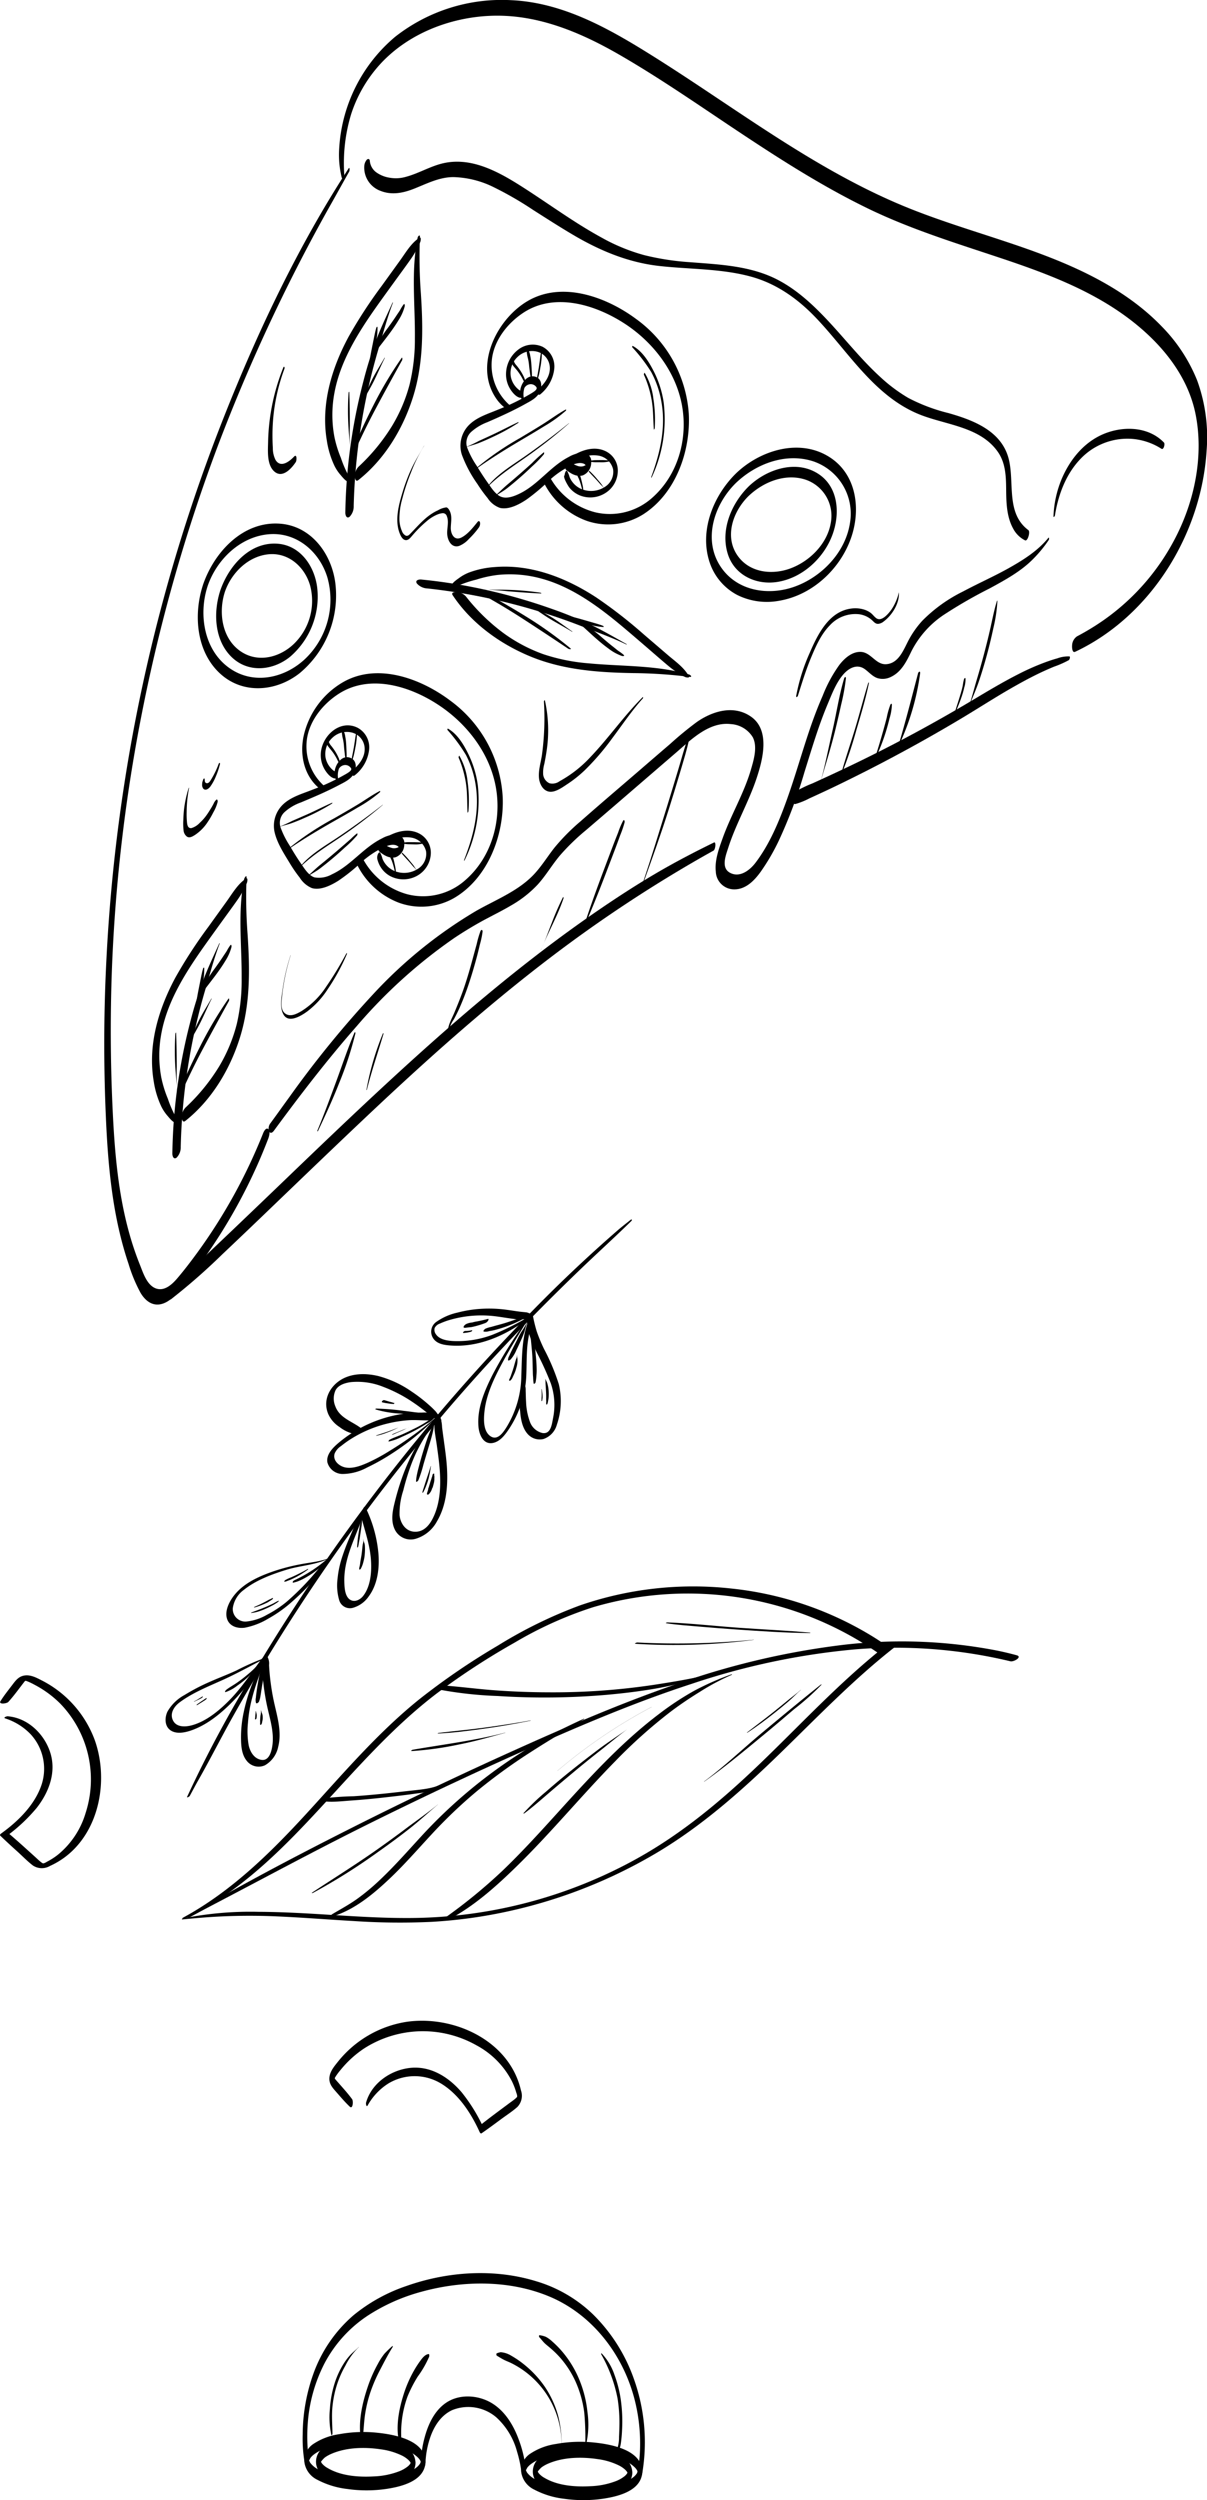 <svg xmlns="http://www.w3.org/2000/svg" xmlns:xlink="http://www.w3.org/1999/xlink" width="293.106" height="606.648" viewBox="0 0 293.106 606.648">
  <defs>
    <clipPath id="clip-path">
      <rect id="Rectangle_47" data-name="Rectangle 47" width="267.793" height="316.542"/>
    </clipPath>
    <clipPath id="clip-path-2">
      <rect id="Rectangle_48" data-name="Rectangle 48" width="247.377" height="310.754"/>
    </clipPath>
  </defs>
  <g id="Group_386" data-name="Group 386" transform="translate(-1700 -2360.729)">
    <g id="Group_343" data-name="Group 343" transform="translate(1725.313 2360.729)">
      <g id="Group_342" data-name="Group 342" clip-path="url(#clip-path)">
        <path id="Path_488" data-name="Path 488" d="M229.249,130.527c-2.516,3.1-6.033,5.325-9.481,7.262-3.672,2.064-7.541,3.76-11.254,5.749a36.471,36.471,0,0,0-9.862,7.088,23.012,23.012,0,0,0-3.642,5.337c-1.091,2.173-2.325,5.054-5.162,5.205-2.506.133-3.659-2.925-6.176-2.989-2.122-.053-3.9,1.554-5.132,3.12a34.1,34.1,0,0,0-4.085,7.546c-1.173,2.673-2.211,5.414-3.149,8.178-1.9,5.609-3.5,11.318-5.5,16.9-1.921,5.359-4.193,10.879-7.67,15.441-1.387,1.818-3.839,3.706-6.213,2.39-2.193-1.216-.977-4.215-.406-6,1.848-5.793,4.962-11.1,6.885-16.867,1.516-4.55,3.4-11.705-1.372-15.014-4.159-2.881-9.277-1.353-13.1,1.3a83.506,83.506,0,0,0-6.49,5.33q-3.637,3.117-7.262,6.251c-4.837,4.169-9.709,8.3-14.5,12.524a50.262,50.262,0,0,0-6.353,6.415c-1.8,2.286-3.307,4.817-5.376,6.883-3.829,3.823-9.1,5.853-13.722,8.5a110.948,110.948,0,0,0-24.808,20.039,249.159,249.159,0,0,0-20.509,25.149c-1.548,2.119-3.063,4.261-4.618,6.374a2.044,2.044,0,0,0-.219,1.95c.357.573.849.156,1.136-.234,6.388-8.686,13-17.286,20.124-25.385A123.4,123.4,0,0,1,85,227.606q3.29-2.2,6.765-4.111c2.359-1.291,4.788-2.455,7.1-3.83a27.375,27.375,0,0,0,6.442-5.078c1.969-2.188,3.454-4.752,5.344-7a53.733,53.733,0,0,1,6.369-6.179q3.681-3.149,7.352-6.306Q131.689,188.8,139,182.5c3.627-3.134,7.938-7.419,13.17-6.8a6.7,6.7,0,0,1,5.319,3.188c1.2,2.323.238,5.5-.443,7.834-1.691,5.8-4.863,11.037-6.891,16.713-.894,2.5-1.941,5.329-1.642,8.036A4.468,4.468,0,0,0,153.1,215.8c2.76-.042,4.789-2.169,6.3-4.253a51.33,51.33,0,0,0,4.39-7.518,117.036,117.036,0,0,0,6.245-16.662c1.74-5.539,3.375-11.132,5.628-16.491,1.02-2.425,2.038-5.153,3.766-7.178,1.323-1.549,3.34-2.7,5.235-1.356,1.026.725,1.831,1.744,3.046,2.185a4.4,4.4,0,0,0,3.283-.258c2.606-1.209,3.845-3.807,5.033-6.26a23.332,23.332,0,0,1,7.967-8.9,114.019,114.019,0,0,1,11.06-6.355c3.69-2.011,7.56-4.106,10.532-7.13a30.718,30.718,0,0,0,3.794-4.62c.091-.137.1-.766-.133-.475"/>
        <path id="Path_489" data-name="Path 489" d="M234.366,159.273a7.68,7.68,0,0,0-2.91.47c-1.142.313-2.264.7-3.373,1.119a59.171,59.171,0,0,0-5.995,2.665c-4.03,2.039-7.9,4.386-11.782,6.693q-13.169,7.828-26.957,14.548c-2.489,1.21-4.995,2.383-7.505,3.549q-1.963.912-3.937,1.8A28.442,28.442,0,0,0,167.995,192a2.424,2.424,0,0,0-.856,1.9c-.008.432.1,1.324.752,1.178a17.676,17.676,0,0,0,3.325-1.345q1.819-.825,3.63-1.67c2.25-1.049,4.483-2.137,6.708-3.239q6.8-3.367,13.462-7.005,6.594-3.593,13.041-7.442c4.019-2.4,7.948-4.949,12.006-7.281,2.264-1.3,4.554-2.557,6.906-3.692,1.212-.584,2.439-1.124,3.682-1.639a23.884,23.884,0,0,0,3.6-1.591c.155-.1.422-.872.118-.907"/>
        <path id="Path_490" data-name="Path 490" d="M58.291,42.382a40.787,40.787,0,0,1,1.67-14.689A33.151,33.151,0,0,1,67.33,15.221c6.712-7.1,16.544-10.912,26.2-11.371,11.49-.546,22.127,3.964,31.886,9.617,10.261,5.945,19.991,12.776,29.877,19.312C165,39.2,174.863,45.443,185.342,50.536c10.219,4.967,21.016,8.314,31.77,11.891,10.484,3.487,21.08,7.347,30.173,13.769,8.336,5.888,15.741,14.153,17.759,24.439,1.878,9.574-.076,19.895-4.294,28.605a55.354,55.354,0,0,1-18.428,21.492,61.354,61.354,0,0,1-6.085,3.67,2.751,2.751,0,0,0-1.2,2.165c-.041.327-.028,1.95.73,1.593,18.478-8.7,30.649-28.632,31.924-48.751A40.277,40.277,0,0,0,265.4,92.3a39.878,39.878,0,0,0-8.563-13.054c-7.785-8.092-18.033-13.295-28.408-17.254-10.935-4.174-22.291-7.15-33.154-11.523-11.4-4.591-22.065-10.79-32.389-17.415-10.29-6.6-20.3-13.637-30.687-20.093C122.047,6.649,111.139.62,98.919.049A41.966,41.966,0,0,0,70.63,8.94,38.269,38.269,0,0,0,57.054,36.053a23.129,23.129,0,0,0,.607,7c.168.695.644-.392.63-.668"/>
        <path id="Path_491" data-name="Path 491" d="M59.339,40.877C47.1,59.683,37.347,80.276,29.092,101.1A413.816,413.816,0,0,0,.526,232.861Q-.343,249.9.239,266.974c.378,10.726,1.008,21.559,3.48,32.037.61,2.584,1.328,5.146,2.182,7.661A37.075,37.075,0,0,0,8.816,313.7c1.072,1.8,2.734,3.243,4.963,2.744,1.94-.435,3.454-2.09,4.674-3.551a131.156,131.156,0,0,0,18.118-28.868c1.175-2.536,2.244-5.119,3.251-7.727.2-.526.6-1.894.029-2.336-.591-.459-1.1.6-1.266,1.006a132.2,132.2,0,0,1-15.961,28.948c-1.569,2.142-3.183,4.272-4.91,6.29-1.238,1.446-3.082,3.174-5.155,2.429-2.211-.795-3.107-3.785-3.9-5.75a72.9,72.9,0,0,1-2.455-7.189c-2.928-10.242-3.744-20.976-4.215-31.572q-.722-16.234-.141-32.49A399.118,399.118,0,0,1,9.59,170.85a408.872,408.872,0,0,1,18.078-62.877A430.437,430.437,0,0,1,55.472,48.8C56.819,46.4,58.151,44,59.5,41.6c.11-.2.143-1.192-.159-.728"/>
        <path id="Path_492" data-name="Path 492" d="M148.073,204.424c-4.887,2.386-9.7,4.9-14.385,7.661-4.75,2.8-9.375,5.809-13.923,8.927-9.167,6.285-17.983,13.068-26.533,20.165-8.571,7.116-16.885,14.536-25.065,22.1-8.359,7.726-16.574,15.6-24.783,23.489Q37.31,292.6,31.22,298.408q-3.078,2.93-6.157,5.859-1.484,1.418-2.974,2.831c-1.047.993-2.012,2.064-3.062,3.052-1.071,1.007-2.037,2.124-3.032,3.205a1.758,1.758,0,0,0-.408,1.4c.057.3.293.754.672.467a148.873,148.873,0,0,0,12.349-10.81q6.107-5.773,12.161-11.6c8.049-7.722,16.085-15.457,24.207-23.1,8.2-7.714,16.518-15.3,25.089-22.6,8.453-7.2,17.145-14.131,26.174-20.6,9.01-6.452,18.382-12.49,27.989-18.013q1.85-1.063,3.718-2.094c.5-.277.674-2.249.127-1.982"/>
        <path id="Path_493" data-name="Path 493" d="M63.136,40.528a6.014,6.014,0,0,0,3.992,5.8c2.7,1.063,5.448.513,8.068-.52,3.131-1.235,6.112-2.819,9.563-2.837a23.345,23.345,0,0,1,9.9,2.488,83.448,83.448,0,0,1,9.448,5.457c3.2,2.038,6.394,4.087,9.66,6.019,6.514,3.854,13.416,6.749,20.989,7.6,7.4.829,15.03.609,22.265,2.58,6.1,1.664,11.186,5.23,15.546,9.734,8.054,8.32,14.366,19.37,25.623,23.8,6.362,2.5,14.588,2.915,18.836,9.03,1.97,2.835,1.964,6.29,2,9.6.032,3.055.19,6.29,1.717,9.021a6.6,6.6,0,0,0,2.868,2.814c.629.322,1.34-2.081.8-2.486-5.47-4.077-3.342-11.424-4.739-17.151-1.677-6.875-8.528-9.5-14.656-11.242a43.03,43.03,0,0,1-9.77-3.683,39.069,39.069,0,0,1-6.963-5.236c-4.3-3.95-7.955-8.534-11.906-12.817-3.808-4.129-7.981-8.141-13.033-10.71-6.55-3.331-14-3.612-21.178-4.173a62.99,62.99,0,0,1-11.076-1.72A45.744,45.744,0,0,1,120.8,57.663c-6.635-3.612-12.68-8.092-19.031-12.157-5.669-3.628-12.346-7.461-19.338-5.92-3.184.7-6,2.47-9.145,3.312a8.737,8.737,0,0,1-3.965.227,7.542,7.542,0,0,1-3.336-1.362,3.89,3.89,0,0,1-1.489-2.7c-.032-.513-.394-.624-.739-.307a2.691,2.691,0,0,0-.617,1.774"/>
        <path id="Path_494" data-name="Path 494" d="M101.86,96.409a5.153,5.153,0,0,1,.176-2.268,1.788,1.788,0,0,1,1.59-.925,1.648,1.648,0,0,1,1.347.778c.254.554-.711,1.1-1.152,1.383a53.925,53.925,0,0,1-8.178,4.012c-2.42,1.02-5.08,1.793-7,3.669a7.154,7.154,0,0,0-1.813,7.241,30.739,30.739,0,0,0,3.79,7.137,33.788,33.788,0,0,0,2.477,3.422,5.968,5.968,0,0,0,3.027,2.391c2.187.478,4.7-.88,6.454-2.058a47.421,47.421,0,0,0,5.028-4.178,21.518,21.518,0,0,1,6.018-4.19,5.452,5.452,0,0,1,1.762-.465,2.482,2.482,0,0,1,.945.117,1.428,1.428,0,0,1,.34.16c.1.066.331.471.333.24,0-.214-.046.029-.17.053-.19.037-.37.171-.565.216a2.488,2.488,0,0,1-1.154-.035,8.96,8.96,0,0,1-2.3-1.153c-.5-.294-1.113,1.684-.661,2.049,1.119.9,2.56,1.784,4.058,1.345a3.321,3.321,0,0,0,2.04-3.045,2.063,2.063,0,0,0-1.957-2.424,6.868,6.868,0,0,0-3.441.969c-4.533,2.306-7.514,6.808-12.114,8.986-1.237.586-2.878,1.205-4.238.751-1.446-.482-2.564-2.315-3.4-3.491-.958-1.341-1.84-2.732-2.7-4.139a20.9,20.9,0,0,1-2.176-4.114,3.605,3.605,0,0,1,.928-4.081,12.43,12.43,0,0,1,3.894-2.324c3.144-1.369,6.264-2.774,9.263-4.444,1.374-.766,2.916-1.515,3.531-3.065.478-1.205.437-2.839-.915-3.426-2.8-1.214-4.978,3.485-3.442,5.476.184.239.379-.483.378-.57"/>
        <path id="Path_495" data-name="Path 495" d="M98.309,98.181a12.925,12.925,0,0,1-4.12-11.37c.681-4.506,3.843-8.451,7.57-10.914,7.6-5.02,17.488-1.977,24.544,2.583,6.947,4.491,12.511,11.663,14,19.913,1.451,8.077-.948,16.814-7.186,22.347a15.422,15.422,0,0,1-13.886,3.567,17.459,17.459,0,0,1-11.166-8.833c-.51-.943-1.484,1.333-1.122,2a18.763,18.763,0,0,0,10.286,8.929,16.012,16.012,0,0,0,13.6-1.569c7.959-5.046,11.589-15.356,11.123-24.425a30.98,30.98,0,0,0-12.838-23.043c-7.246-5.364-18.034-9.273-26.43-4.24-7.659,4.59-13.188,16.15-7.124,24.1a10.46,10.46,0,0,0,2.3,2.142c.355.251.731-.944.455-1.185"/>
        <path id="Path_496" data-name="Path 496" d="M105.936,95.646a9.279,9.279,0,0,0,3.35-6.175,5.4,5.4,0,0,0-2.841-5.327,5.709,5.709,0,0,0-5.885.674,7.5,7.5,0,0,0-2.988,5.837,6.789,6.789,0,0,0,.935,3.619c.5.846,1.559,2.2,2.63,2.252.5.024.632-.95.413-1.258a3.251,3.251,0,0,0-.8-.643,5.077,5.077,0,0,1-.944-.914,5.261,5.261,0,0,1-1.062-2.268,5.364,5.364,0,0,1,1.658-4.861,5.031,5.031,0,0,1,4.689-1.256,4.114,4.114,0,0,1,3.1,3.634c.2,2.159-1.17,4.033-2.691,5.408a1.081,1.081,0,0,0-.281,1.093.42.42,0,0,0,.718.185"/>
        <path id="Path_497" data-name="Path 497" d="M114.478,111.729a8.087,8.087,0,0,1,5.374-1.2,4.405,4.405,0,0,1,3.721,3.356,4.288,4.288,0,0,1-2.084,4.306,6.119,6.119,0,0,1-5.474.526,5.39,5.39,0,0,1-2.36-1.809,5.16,5.16,0,0,1-.656-1.165,5.949,5.949,0,0,0-.586-1.442c-.346-.482-.71,1.055-.587,1.01-.635.236.863,2.664,1.075,2.933a6.355,6.355,0,0,0,2.451,1.908,6.834,6.834,0,0,0,6.38-.542,6.417,6.417,0,0,0,2.987-5.4,5.222,5.222,0,0,0-3.264-4.862c-2.365-1-5.006-.284-7.146.922a1.042,1.042,0,0,0-.454,1.011c.039.3.284.647.623.456"/>
        <path id="Path_498" data-name="Path 498" d="M104.992,92.8a16.853,16.853,0,0,0,.577-1.854c.14-.641.264-1.284.366-1.932a19.737,19.737,0,0,0,.332-3.916c-.01-.227-.16,0-.177.1-.214,1.287-.341,2.583-.545,3.871q-.15.949-.327,1.894c-.114.61-.162,1.219-.257,1.83-.006.033.019.04.031.008"/>
        <path id="Path_499" data-name="Path 499" d="M103.874,92.459c-.028-.708.008-1.414-.034-2.124s-.074-1.4-.132-2.1a13.431,13.431,0,0,0-.254-1.884,4.628,4.628,0,0,0-.574-1.662c-.134-.191-.3.391-.3.457a9.44,9.44,0,0,0,.345,1.955,14.046,14.046,0,0,1,.262,1.792c.067.623.155,1.245.235,1.867s.241,1.207.333,1.816c.02.127.119-.067.117-.119"/>
        <path id="Path_500" data-name="Path 500" d="M102.32,92.973c-.066-.3-.088-.6-.179-.9a5.464,5.464,0,0,0-.314-.769,12.516,12.516,0,0,0-.805-1.417,14.386,14.386,0,0,0-.95-1.261,2.81,2.81,0,0,1-.683-1.273c-.025-.146-.126-.2-.24-.1a.74.74,0,0,0-.188.529q.216-.672.064-.328c-.012.036-.023.073-.035.11a.883.883,0,0,0-.023.285,1.542,1.542,0,0,0,.082.436,2.178,2.178,0,0,0,.36.59c.346.435.727.839,1.06,1.284a13.039,13.039,0,0,1,.956,1.471c.138.249.256.509.4.754a2.546,2.546,0,0,0,.2.318,2.422,2.422,0,0,1,.253.328c.019.035.043-.045.04-.061"/>
        <path id="Path_501" data-name="Path 501" d="M123.358,111.655c-.88.087-1.779-.028-2.663-.019l-1.465.017a7.9,7.9,0,0,0-1.485.206c-.029.006-.054.09-.018.1a7.151,7.151,0,0,0,1.45.2l1.423.008a7.563,7.563,0,0,0,2.747-.412c.028-.01.054-.1.011-.1"/>
        <path id="Path_502" data-name="Path 502" d="M121.532,118.6c-.341-.359-.576-.83-.88-1.222-.287-.371-.6-.725-.909-1.081a21.845,21.845,0,0,0-1.954-2.069c-.051-.045-.135.2-.09.252.628.715,1.306,1.383,1.947,2.087.312.343.61.7.924,1.041a9.544,9.544,0,0,1,.951,1.021c0,.005.018-.021.011-.029"/>
        <path id="Path_503" data-name="Path 503" d="M116.355,119.46a9.57,9.57,0,0,0-.121-1.374q-.123-.636-.28-1.263a19.11,19.11,0,0,0-.759-2.518c-.028-.069-.054-.1-.127-.085l-.041.006c-.174.025-.239.461-.245.576a3.011,3.011,0,0,0,.411,1.236c.164.391.31.787.437,1.191s.235.8.334,1.206c.092.38.224.739.338,1.113.015.049.054-.072.053-.088"/>
        <path id="Path_504" data-name="Path 504" d="M128.215,84.251a40.609,40.609,0,0,1,4.6,6,23.581,23.581,0,0,1,2.478,7.2c1.13,6.25-.28,12.382-2.445,18.234-.033.09-.012.382.084.172a33.094,33.094,0,0,0,2.9-18.351,24.482,24.482,0,0,0-2.417-7.465c-1.162-2.276-2.787-4.894-5.1-6.114-.068-.036-.143.28-.1.331"/>
        <path id="Path_505" data-name="Path 505" d="M131.051,90.922a25.758,25.758,0,0,1,1.956,6.6c.33,2.208.293,4.411.45,6.629.019.267.218-.184.224-.266a32.864,32.864,0,0,0-.324-7.111,15.841,15.841,0,0,0-2.112-6.3c-.07-.11-.238.348-.194.448"/>
        <path id="Path_506" data-name="Path 506" d="M92.926,118.323c2.88-2.959,6.293-5.144,9.656-7.5a118.781,118.781,0,0,0,10.27-8.088c.015-.013.02-.075,0-.057q-5.136,4.161-10.559,7.959c-3.276,2.3-6.894,4.4-9.383,7.6-.017.023-.024.121.018.078"/>
        <path id="Path_507" data-name="Path 507" d="M90.254,113.819c3.551-2.53,7.27-4.828,11.021-7.048,1.841-1.089,3.686-2.172,5.5-3.3a33.371,33.371,0,0,0,5.328-3.817c.061-.057.1-.365-.04-.285-1.884,1.03-3.642,2.347-5.461,3.491-1.862,1.172-3.754,2.295-5.641,3.428a70.358,70.358,0,0,0-10.729,7.4c-.032.028-.041.181.02.137"/>
        <path id="Path_508" data-name="Path 508" d="M87.485,108.656c1.076-.452,2.235-.682,3.326-1.1s2.186-.9,3.248-1.4a48.807,48.807,0,0,0,6.489-3.551c.05-.033.083-.224-.009-.181-2.132.978-4.2,2.1-6.328,3.084-1.067.491-2.132.983-3.2,1.468a38.138,38.138,0,0,1-3.522,1.646c-.011,0-.013.035,0,.031"/>
        <path id="Path_509" data-name="Path 509" d="M94.86,120.422c1.05-.687,2.117-1.269,3.107-2.057q1.581-1.258,3.1-2.591,1.431-1.254,2.8-2.576a28.518,28.518,0,0,0,2.885-2.964c.062-.08.161-.607-.053-.452a35.454,35.454,0,0,0-2.83,2.59q-1.447,1.314-2.92,2.6-1.489,1.3-3.007,2.575c-1.071.9-2.03,1.9-3.081,2.817-.012.011-.023.073,0,.057"/>
        <path id="Path_510" data-name="Path 510" d="M56.764,188.784A4.891,4.891,0,0,1,57,186.511a1.814,1.814,0,0,1,1.661-.881,1.659,1.659,0,0,1,1.313.864c.164.5-.82,1.04-1.244,1.3a54.51,54.51,0,0,1-8.1,3.8c-2.479,1-5.237,1.722-7.22,3.607a7.163,7.163,0,0,0-1.951,7.084c.672,2.547,2.268,4.966,3.617,7.2a33.682,33.682,0,0,0,2.4,3.477,6.415,6.415,0,0,0,2.943,2.527c2.125.613,4.668-.678,6.429-1.779a43.952,43.952,0,0,0,5.21-4.134,22.462,22.462,0,0,1,5.965-4.068c1.082-.44,2.568-.933,3.5.026.2.21-.006,0,.079-.094a1.323,1.323,0,0,1-.511.276,2.247,2.247,0,0,1-1.148.067,7.161,7.161,0,0,1-2.413-1.182c-.667-.411-1.262,1.572-.776,1.979,1.1.922,2.528,1.825,4.035,1.414a3.3,3.3,0,0,0,2.069-3.021,2.077,2.077,0,0,0-1.812-2.446,6.7,6.7,0,0,0-3.575.9c-4.542,2.215-7.591,6.614-12.182,8.722a6.415,6.415,0,0,1-4.2.753c-1.472-.433-2.564-2.281-3.386-3.467-.971-1.4-1.854-2.852-2.712-4.319a21.418,21.418,0,0,1-2.053-4.023,3.576,3.576,0,0,1,.777-3.973,11.659,11.659,0,0,1,4.01-2.4c3.11-1.3,6.205-2.6,9.191-4.178,1.427-.753,3.111-1.483,3.813-3.042.528-1.174.571-2.843-.729-3.509-2.8-1.435-5.122,3.31-3.612,5.368.178.244.378-.487.378-.57"/>
        <path id="Path_511" data-name="Path 511" d="M53.172,190.49a12.89,12.89,0,0,1-3.928-11.3c.721-4.541,4.006-8.51,7.815-10.915,7.721-4.878,17.63-1.65,24.6,3.108,6.743,4.6,12.092,11.7,13.478,19.861s-1.192,16.966-7.59,22.436A15.423,15.423,0,0,1,73.6,216.991a17.458,17.458,0,0,1-11-9.039c-.489-.946-1.471,1.326-1.121,2a18.763,18.763,0,0,0,10.126,9.11,16,16,0,0,0,13.5-1.248c8.14-4.856,12.021-15.248,11.66-24.369a31.115,31.115,0,0,0-12.641-23.375c-7.215-5.459-17.939-9.445-26.381-4.4a20.166,20.166,0,0,0-9.366,13.128c-.939,4.763.3,9.91,4.343,12.883.349.257.727-.939.455-1.185"/>
        <path id="Path_512" data-name="Path 512" d="M60.867,188.1a9.262,9.262,0,0,0,3.449-6.119A5.4,5.4,0,0,0,61.56,176.6c-4.34-2.192-8.828,2.039-8.975,6.364a6.808,6.808,0,0,0,.879,3.634c.487.854,1.52,2.226,2.589,2.294.424.028.668-.879.471-1.173a3.293,3.293,0,0,0-.85-.743,5.112,5.112,0,0,1-.925-.934,5.191,5.191,0,0,1-1.013-2.289,5.369,5.369,0,0,1,1.762-4.823,5.031,5.031,0,0,1,4.713-1.163,4.1,4.1,0,0,1,3.024,3.7c.156,2.163-1.259,4.006-2.805,5.352-.505.44-.292,1.913.437,1.278"/>
        <path id="Path_513" data-name="Path 513" d="M69.116,204.334a8.083,8.083,0,0,1,5.4-1.1,4.4,4.4,0,0,1,3.637,3.346,4.271,4.271,0,0,1-2.091,4.3,6.129,6.129,0,0,1-5.381.537,5.406,5.406,0,0,1-2.446-1.849,5.2,5.2,0,0,1-.672-1.212,6.07,6.07,0,0,0-.578-1.49c-.13-.185-.382.111-.434.208a2.01,2.01,0,0,0-.149,1.7,6.377,6.377,0,0,0,.689,1.568,6.2,6.2,0,0,0,2.2,2.155,6.862,6.862,0,0,0,6.56.074,6.453,6.453,0,0,0,3.444-5.239,5.256,5.256,0,0,0-3.016-5.181c-2.39-1.13-5.1-.478-7.324.722-.573.309-.581,1.872.169,1.467"/>
        <path id="Path_514" data-name="Path 514" d="M59.963,185.232a16.557,16.557,0,0,0,.612-1.846q.227-.957.4-1.926a19.988,19.988,0,0,0,.4-3.907c0-.229-.158,0-.176.1-.238,1.283-.389,2.578-.616,3.863q-.171.968-.371,1.932c-.124.591-.178,1.184-.282,1.777-.006.033.02.039.031.008"/>
        <path id="Path_515" data-name="Path 515" d="M58.851,184.874c-.016-.732.031-1.462,0-2.2-.03-.7-.05-1.413-.1-2.118a13.138,13.138,0,0,0-.228-1.865,4.552,4.552,0,0,0-.53-1.607c-.13-.194-.3.394-.3.457a9.561,9.561,0,0,0,.313,1.963,13.5,13.5,0,0,1,.224,1.734c.054.624.13,1.245.2,1.867.07.638.22,1.253.3,1.884.017.127.118-.068.117-.119"/>
        <path id="Path_516" data-name="Path 516" d="M57.288,185.36c-.056-.275-.071-.552-.143-.824a5.188,5.188,0,0,0-.308-.82,12.177,12.177,0,0,0-.782-1.443,14.679,14.679,0,0,0-.941-1.3,2.794,2.794,0,0,1-.658-1.287c-.023-.147-.128-.2-.24-.1a.743.743,0,0,0-.188.529q.215-.672.064-.328l-.036.11a.944.944,0,0,0-.024.285,1.625,1.625,0,0,0,.078.437,2.2,2.2,0,0,0,.349.6c.338.441.711.852,1.036,1.3a12.834,12.834,0,0,1,.927,1.488c.134.252.248.514.388.761a2.488,2.488,0,0,0,.194.321,2.4,2.4,0,0,1,.244.331c.019.035.043-.046.04-.061"/>
        <path id="Path_517" data-name="Path 517" d="M77.982,204.422a11.711,11.711,0,0,1-1.364-.028c-.456-.017-.91-.037-1.367-.04l-1.467-.011a7.612,7.612,0,0,0-1.418.181c-.03.005-.054.09-.018.1a7.009,7.009,0,0,0,1.412.225l1.513.037a7.389,7.389,0,0,0,2.7-.365c.029-.01.054-.1.011-.1"/>
        <path id="Path_518" data-name="Path 518" d="M76.031,211.331a14.214,14.214,0,0,1-.845-1.22c-.284-.384-.6-.749-.9-1.116a21.962,21.962,0,0,0-1.916-2.1c-.049-.046-.135.2-.09.252.616.726,1.281,1.407,1.909,2.122.31.354.605.724.919,1.075a9.213,9.213,0,0,1,.917,1.02c0,.005.017-.021.01-.029"/>
        <path id="Path_519" data-name="Path 519" d="M70.839,212.111a9.549,9.549,0,0,0-.089-1.331q-.112-.646-.259-1.287a19.53,19.53,0,0,0-.725-2.573c-.027-.071-.054-.092-.126-.085l-.041,0c-.173.018-.238.467-.245.576a3.165,3.165,0,0,0,.4,1.259c.154.388.29.78.408,1.181s.217.792.306,1.193.211.755.319,1.137c.013.046.055-.059.054-.075"/>
        <path id="Path_520" data-name="Path 520" d="M83.341,177.113a40.234,40.234,0,0,1,4.5,6.081,23.544,23.544,0,0,1,2.361,7.33c.978,6.248-.539,12.306-2.8,18.1-.036.091-.016.379.084.172a33.027,33.027,0,0,0,3.226-18.3,24.555,24.555,0,0,0-2.283-7.507c-1.119-2.3-2.695-4.94-4.986-6.2-.066-.037-.142.28-.1.331"/>
        <path id="Path_521" data-name="Path 521" d="M86.056,183.836a25.675,25.675,0,0,1,1.837,6.635c.289,2.212.214,4.415.327,6.634.014.268.216-.186.223-.265a33.023,33.023,0,0,0-.2-7.117,15.883,15.883,0,0,0-2-6.335c-.067-.11-.236.348-.194.448"/>
        <path id="Path_522" data-name="Path 522" d="M47.435,210.535c2.936-2.9,6.387-5.028,9.793-7.319a118.151,118.151,0,0,0,10.414-7.9c.014-.012.02-.074,0-.056q-5.212,4.066-10.7,7.765c-3.317,2.236-6.975,4.272-9.518,7.432-.018.023-.024.12.018.078"/>
        <path id="Path_523" data-name="Path 523" d="M44.846,205.983c3.6-2.463,7.36-4.7,11.152-6.846,1.861-1.056,3.726-2.1,5.562-3.2a33.122,33.122,0,0,0,5.392-3.719c.063-.057.107-.362-.039-.285-1.858.969-3.6,2.222-5.39,3.308-1.882,1.14-3.793,2.229-5.7,3.327a70.845,70.845,0,0,0-10.985,7.269c-.035.031-.059.194.008.148"/>
        <path id="Path_524" data-name="Path 524" d="M42.171,200.771c1.1-.439,2.282-.646,3.4-1.053,1.088-.4,2.171-.844,3.225-1.323a49.341,49.341,0,0,0,6.55-3.433c.043-.028.076-.219.006-.188-2.148.937-4.229,2.024-6.377,2.965q-1.674.733-3.35,1.463a35.321,35.321,0,0,1-3.448,1.538c-.011,0-.013.035,0,.031"/>
        <path id="Path_525" data-name="Path 525" d="M49.331,212.669c1.082-.679,2.177-1.253,3.2-2.037q1.58-1.212,3.1-2.5,1.431-1.209,2.8-2.487a28.237,28.237,0,0,0,2.98-2.95c.064-.081.165-.6-.053-.452a14.323,14.323,0,0,0-1.407,1.249c-.47.424-.952.832-1.428,1.249q-1.493,1.308-3.012,2.587-1.49,1.257-3.005,2.482c-1.1.889-2.092,1.891-3.173,2.8-.012.01-.024.072,0,.056"/>
        <path id="Path_526" data-name="Path 526" d="M70.009,73.43c-1.372,3.036-2.823,6.05-4,9.17a98.655,98.655,0,0,0-3.056,9.831,135.8,135.8,0,0,0-3.7,20.214q-.615,5.854-.708,11.746c-.009.6.283,1.532,1.017,1.023a3.561,3.561,0,0,0,1.016-2.648,147.394,147.394,0,0,1,6.106-38.4c1.076-3.636,2.049-7.294,3.4-10.841.038-.1-.013-.245-.083-.09"/>
        <path id="Path_527" data-name="Path 527" d="M76.1,57.691C74.472,65.75,75.527,74,75.435,82.153a46.044,46.044,0,0,1-1.3,11.219,38.522,38.522,0,0,1-4.224,9.946,47.42,47.42,0,0,1-8.178,9.951,3.3,3.3,0,0,0-.885,2.33c0,.48.219,1.4.861.892,6.351-5.018,10.79-12.354,13.232-20.018,2.608-8.182,2.512-16.7,1.956-25.181a120.033,120.033,0,0,1-.233-13.808c.036-.713-.492-.17-.568.207"/>
        <path id="Path_528" data-name="Path 528" d="M60.012,116.64a27.979,27.979,0,0,1-2.547-5.543,27.982,27.982,0,0,1-1.567-5.073A28.809,28.809,0,0,1,55.887,95.4c1.551-8.577,6.757-16.186,11.751-23.124q2.295-3.186,4.611-6.358c.819-1.128,1.641-2.255,2.434-3.4a22.243,22.243,0,0,0,2.085-3.86c.09-.207.249-1.288-.244-.965-2.019,1.322-3.309,3.6-4.7,5.523q-2.214,3.063-4.425,6.129a116.088,116.088,0,0,0-8.035,12.317c-4.146,7.669-6.787,16.463-5.311,25.224a21.917,21.917,0,0,0,1.85,6.133,10.411,10.411,0,0,0,1.571,2.325,11.742,11.742,0,0,0,.948,1.044c.413.363.878.644,1.284,1.022.236.22.435-.588.307-.774"/>
        <path id="Path_529" data-name="Path 529" d="M59.945,111.8a67.938,67.938,0,0,1-.306-8.561c-.007-2.691-.026-5.392-.13-8.081-.01-.257-.174.045-.181.156a65.945,65.945,0,0,0-.029,8.137c.161,2.793.529,5.588.613,8.385,0,.047.036-.011.033-.036"/>
        <path id="Path_530" data-name="Path 530" d="M59.863,111.019c.447-.951,1.026-1.83,1.511-2.76.516-.987.973-2.01,1.457-3.012q1.434-2.964,2.979-5.873c2.134-4.014,4.332-8,6.53-11.975.08-.145.1-.857-.14-.521a95.326,95.326,0,0,0-6.821,11.445q-1.539,3.021-2.962,6.1c-.468,1.013-.94,2.029-1.353,3.065-.459,1.148-.775,2.346-1.222,3.5-.007.019,0,.072.021.033"/>
        <path id="Path_531" data-name="Path 531" d="M62.538,97.873a28.9,28.9,0,0,1,1.526-2.783c.464-.843.941-1.683,1.37-2.545.927-1.865,1.741-3.78,2.68-5.641.024-.047.014-.192-.04-.1-.989,1.729-2.073,3.41-2.973,5.187-.453.9-.859,1.819-1.263,2.739-.451,1.026-.783,2.12-1.321,3.106-.016.029,0,.083.021.034"/>
        <path id="Path_532" data-name="Path 532" d="M64.335,90.029c.262-.806.571-1.585.81-2.4a27.19,27.19,0,0,0,.625-2.767c.166-.9.292-1.815.405-2.728a16.95,16.95,0,0,0,.183-2.67c-.014-.357-.247-.091-.3.1-.252.842-.423,1.746-.6,2.609s-.355,1.754-.528,2.633-.338,1.773-.461,2.662c-.117.843-.155,1.689-.272,2.53-.02.142.091.178.137.035"/>
        <path id="Path_533" data-name="Path 533" d="M65.439,85.96c1.331-1.816,2.766-3.564,4.095-5.387.681-.936,1.336-1.885,1.933-2.877a11.659,11.659,0,0,0,1.5-3.365c.041-.192.023-.794-.279-.445a10.123,10.123,0,0,0-.848,1.354c-.271.443-.578.864-.862,1.3-.651,1-1.347,1.968-2.04,2.935a31.037,31.037,0,0,0-3.637,6.16c-.039.094-.041.566.135.326"/>
        <path id="Path_534" data-name="Path 534" d="M126.834,156.281c-2.911-1.619-5.794-3.317-8.805-4.749a98.893,98.893,0,0,0-9.542-3.864A135.675,135.675,0,0,0,88.65,142.3Q82.866,141.2,77,140.621c-.6-.059-1.551.154-1.1.927a3.558,3.558,0,0,0,2.554,1.234,147.321,147.321,0,0,1,37.763,9.28c3.536,1.375,7.1,2.649,10.521,4.294.1.047.245.008.1-.075"/>
        <path id="Path_535" data-name="Path 535" d="M142.013,163.66c-7.9-2.292-16.208-1.927-24.322-2.7a46.006,46.006,0,0,1-11.072-2.227,38.489,38.489,0,0,1-9.56-5.037,47.429,47.429,0,0,1-9.236-8.976,3.3,3.3,0,0,0-2.248-1.076c-.478-.04-1.413.1-.96.783,4.472,6.747,11.412,11.781,18.847,14.852,7.937,3.28,16.434,3.893,24.93,4.044a119.989,119.989,0,0,1,13.78.918c.708.094.211-.477-.159-.584"/>
        <path id="Path_536" data-name="Path 536" d="M84.607,142.724a28.007,28.007,0,0,1,5.736-2.077,28.049,28.049,0,0,1,5.186-1.14,28.828,28.828,0,0,1,10.583.874c8.417,2.258,15.567,8.08,22.065,13.634q2.985,2.552,5.953,5.124c1.056.91,2.11,1.823,3.186,2.708a22.268,22.268,0,0,0,3.674,2.4c.2.107,1.262.354.982-.163-1.15-2.122-3.309-3.6-5.113-5.145q-2.869-2.46-5.74-4.919a116,116,0,0,0-11.605-9.032c-7.3-4.77-15.841-8.134-24.695-7.392a21.907,21.907,0,0,0-6.266,1.334,10.414,10.414,0,0,0-2.448,1.371,11.7,11.7,0,0,0-1.118.858c-.4.381-.716.821-1.126,1.194-.239.218.55.484.746.371"/>
        <path id="Path_537" data-name="Path 537" d="M89.433,143.059a67.989,67.989,0,0,1,8.557.408c2.682.216,5.375.423,8.063.542.258.012-.029-.177-.139-.193a65.9,65.9,0,0,0-8.107-.706c-2.8-.072-5.613.062-8.407-.087-.047,0,.008.037.033.036"/>
        <path id="Path_538" data-name="Path 538" d="M90.221,143.043c.911.525,1.738,1.175,2.625,1.736.941.6,1.921,1.136,2.88,1.7q2.835,1.674,5.6,3.457c3.824,2.46,7.61,4.982,11.391,7.5.137.092.846.166.53-.1a95.4,95.4,0,0,0-10.837-7.75q-2.883-1.785-5.832-3.458c-.97-.551-1.943-1.106-2.941-1.6-1.106-.552-2.274-.967-3.385-1.508-.018-.009-.073,0-.035.018"/>
        <path id="Path_539" data-name="Path 539" d="M103.1,146.8a28.645,28.645,0,0,1,2.646,1.753c.8.532,1.6,1.077,2.422,1.576,1.782,1.08,3.622,2.05,5.4,3.141.044.027.19.029.1-.033-1.64-1.129-3.226-2.349-4.922-3.393-.855-.527-1.741-1.008-2.624-1.487-.985-.535-2.048-.957-2.986-1.575-.027-.019-.083-.007-.035.018"/>
        <path id="Path_540" data-name="Path 540" d="M110.765,149.246c.781.328,1.532.7,2.324,1.007a27.446,27.446,0,0,0,2.7.853c.889.241,1.785.442,2.686.63a16.94,16.94,0,0,0,2.645.405c.357.016.111-.239-.069-.31-.819-.321-1.705-.567-2.551-.811s-1.718-.5-2.579-.745-1.739-.485-2.615-.681c-.83-.186-1.67-.295-2.5-.482-.141-.032-.185.076-.047.134"/>
        <path id="Path_541" data-name="Path 541" d="M114.729,150.685c1.7,1.477,3.321,3.053,5.028,4.529.875.757,1.767,1.488,2.706,2.166a11.684,11.684,0,0,0,3.228,1.778c.188.057.789.089.467-.241a10.053,10.053,0,0,0-1.279-.958c-.419-.307-.813-.648-1.223-.967-.939-.732-1.849-1.506-2.755-2.278a30.97,30.97,0,0,0-5.836-4.136c-.09-.047-.561-.088-.336.107"/>
        <path id="Path_542" data-name="Path 542" d="M27.931,228.917c-1.367,3.037-2.814,6.054-3.987,9.175a98.977,98.977,0,0,0-3.042,9.834,135.717,135.717,0,0,0-3.668,20.219q-.607,5.857-.692,11.746c-.008.6.282,1.533,1.016,1.025a3.559,3.559,0,0,0,1.017-2.648,147.345,147.345,0,0,1,6.05-38.415c1.071-3.639,2.039-7.3,3.389-10.847.038-.1-.013-.244-.083-.089"/>
        <path id="Path_543" data-name="Path 543" d="M33.963,213.345c-1.586,7.913-.536,16.051-.593,24.051A46.8,46.8,0,0,1,32.2,248.414a38.6,38.6,0,0,1-4.32,10.39,47.407,47.407,0,0,1-8.163,9.962,3.308,3.308,0,0,0-.885,2.33c0,.479.219,1.4.861.892,6.346-5.028,10.77-12.367,13.2-20.035,2.616-8.233,2.483-16.8,1.914-25.324a119.17,119.17,0,0,1-.244-13.667c.04-.843-.537.05-.6.383"/>
        <path id="Path_544" data-name="Path 544" d="M18,272.14a27.942,27.942,0,0,1-2.553-5.539,27.908,27.908,0,0,1-1.6-5.2,29.008,29.008,0,0,1,0-10.49c1.522-8.577,6.736-16.2,11.716-23.141q2.291-3.19,4.6-6.365c.818-1.129,1.638-2.257,2.429-3.4a22.264,22.264,0,0,0,2.082-3.864c.089-.206.248-1.288-.244-.965-2.016,1.326-3.3,3.6-4.693,5.53q-2.209,3.066-4.416,6.136A115.916,115.916,0,0,0,17.3,237.166c-4.135,7.674-6.767,16.472-5.279,25.231a21.922,21.922,0,0,0,1.859,6.131,10.411,10.411,0,0,0,1.574,2.323,11.742,11.742,0,0,0,.95,1.042c.414.363.879.644,1.286,1.021.237.22.436-.588.307-.774"/>
        <path id="Path_545" data-name="Path 545" d="M17.921,267.3a67.742,67.742,0,0,1-.317-8.561c-.012-2.69-.034-5.391-.143-8.08-.01-.257-.173.044-.181.155a65.92,65.92,0,0,0-.02,8.1c.165,2.806.539,5.614.628,8.423,0,.047.036-.011.033-.036"/>
        <path id="Path_546" data-name="Path 546" d="M17.838,266.519c.445-.952,1.023-1.831,1.507-2.762.514-.988.969-2.011,1.453-3.014q1.429-2.967,2.97-5.877c2.128-4.018,4.321-8,6.513-11.985.08-.144.095-.856-.14-.52a95.451,95.451,0,0,0-6.805,11.454q-1.516,2.989-2.921,6.035c-.478,1.035-.959,2.075-1.381,3.135-.457,1.148-.772,2.348-1.217,3.5-.007.019,0,.072.021.033"/>
        <path id="Path_547" data-name="Path 547" d="M20.5,253.37a28.563,28.563,0,0,1,1.522-2.785c.463-.844.938-1.684,1.366-2.546.925-1.867,1.736-3.783,2.673-5.646.023-.046.013-.192-.041-.1-.986,1.731-2.063,3.415-2.964,5.191-.455.9-.857,1.821-1.26,2.741-.45,1.027-.78,2.121-1.317,3.108-.016.029,0,.083.021.034"/>
        <path id="Path_548" data-name="Path 548" d="M22.281,245.523c.261-.806.569-1.585.807-2.4a27.509,27.509,0,0,0,.621-2.767c.166-.906.29-1.816.4-2.729a16.959,16.959,0,0,0,.18-2.671c-.015-.356-.248-.091-.3.1-.252.843-.421,1.747-.593,2.61-.174.878-.351,1.755-.524,2.633s-.336,1.774-.458,2.663c-.115.843-.153,1.689-.268,2.531-.02.142.091.178.137.035"/>
        <path id="Path_549" data-name="Path 549" d="M23.378,241.452c1.328-1.818,2.76-3.568,4.086-5.393.681-.936,1.334-1.886,1.93-2.879a11.692,11.692,0,0,0,1.5-3.368c.041-.191.023-.794-.279-.445a10.132,10.132,0,0,0-.846,1.356c-.271.443-.576.865-.86,1.3-.649,1-1.344,1.969-2.036,2.938a31.039,31.039,0,0,0-3.629,6.165c-.039.094-.041.566.135.326"/>
        <path id="Path_550" data-name="Path 550" d="M153.484,114.8c-5.6,5.458-9.067,14.078-6.424,21.792a13.863,13.863,0,0,0,6.72,7.809,16.2,16.2,0,0,0,10.045,1.383c8.011-1.316,14.807-7.586,17.49-15.138,2.448-6.889,1.483-15.374-5.059-19.646-7.279-4.754-16.893-1.8-22.772,3.8a2.4,2.4,0,0,0-.7,1.689c0,.293.182,1.112.639.676,4.912-4.679,12.206-7.425,18.88-5.183a13.419,13.419,0,0,1,8.766,15.048c-1.142,7.147-7.037,13.168-13.767,15.437-6.1,2.057-13.334.944-17.3-4.509-4.824-6.635-2.007-15.5,3.421-20.793a2.42,2.42,0,0,0,.7-1.689c0-.287-.185-1.118-.639-.676"/>
        <path id="Path_551" data-name="Path 551" d="M156.546,117.976c-4.2,4.112-6.946,10.52-5.139,16.385,1.61,5.226,6.906,7.662,12.077,6.838,6.033-.963,11.2-5.71,13.316-11.343,1.9-5.057,1.582-11.56-3.309-14.818-5.413-3.605-12.587-1.2-16.945,2.938a2.4,2.4,0,0,0-.7,1.689c0,.294.181,1.111.639.676,3.554-3.373,8.768-5.508,13.644-4.009a9.257,9.257,0,0,1,6.313,10.5c-.845,5.151-5.227,9.485-10.034,11.171-4.313,1.514-9.517.934-12.419-2.918-3.548-4.71-1.341-10.993,2.5-14.749a2.424,2.424,0,0,0,.7-1.689c0-.286-.186-1.119-.639-.676"/>
        <path id="Path_552" data-name="Path 552" d="M24,141.861c-2.376,7.194-1.7,16.3,4.22,21.654,5.559,5.028,13.6,4.282,19.242-.176a24.559,24.559,0,0,0,8.647-21.926c-.932-7.085-5.86-13.78-13.414-14.342-9.012-.67-15.987,6.9-18.7,14.79-.11.322-.28,1.3.2,1.436.5.141.822-.824.923-1.118,2.2-6.4,7.882-11.947,14.83-12.544,6.8-.586,12.383,4.266,14.262,10.555a19.868,19.868,0,0,1-5.429,19.692c-4.743,4.474-11.9,6.256-17.7,2.673-6.78-4.191-8.311-13.264-5.963-20.376.107-.323.283-1.3-.2-1.435s-.826.823-.923,1.117"/>
        <path id="Path_553" data-name="Path 553" d="M28.186,143.269c-1.745,5.319-1.47,12.147,2.825,16.237,4.038,3.845,10,3.2,14.118-.141a19.242,19.242,0,0,0,6.6-16.654c-.58-5.225-4.057-10.41-9.7-10.787-6.783-.454-11.823,5.485-13.846,11.345-.111.322-.28,1.3.2,1.436.5.141.822-.824.923-1.118,1.585-4.591,5.661-8.646,10.657-9.1,4.847-.437,8.731,3.1,10.025,7.561a14.528,14.528,0,0,1-3.9,14.155c-3.331,3.23-8.45,4.637-12.6,2.077-4.892-3.019-5.849-9.612-4.18-14.7.106-.323.283-1.3-.2-1.435s-.826.822-.923,1.117"/>
        <path id="Path_554" data-name="Path 554" d="M20.5,191.233a27.747,27.747,0,0,0-1.114,5.07c-.1.877-.155,1.759-.18,2.64a14.147,14.147,0,0,0,.053,2.47,2.127,2.127,0,0,0,.88,1.628c.644.351,1.346-.1,1.894-.441a10.9,10.9,0,0,0,3.1-3.157,20.086,20.086,0,0,0,1.352-2.317,9.822,9.822,0,0,0,1.051-2.532c.033-.178-.006-.792-.339-.534a2.96,2.96,0,0,0-.662.995c-.181.332-.359.669-.558.991-.416.671-.826,1.348-1.3,1.979a11.505,11.505,0,0,1-1.48,1.631,4.58,4.58,0,0,1-2.006,1.272c-.807.122-1.007-.621-1.081-1.261a20.278,20.278,0,0,1-.095-2.62,31.218,31.218,0,0,1,.576-5.79c.027-.131-.056-.155-.095-.024"/>
        <path id="Path_555" data-name="Path 555" d="M27.791,185.336a21.112,21.112,0,0,1-1.9,3.909c-.208.339-.52.838-.983.8a.52.52,0,0,1-.444-.344c-.071-.184-.01-.4-.152-.56l.069.27c0-.088,0-.175.009-.262s-.017-.25-.129-.253-.2.188-.231.27a1.219,1.219,0,0,0-.091.29c-.025.084-.011.05.043-.1q-.043.093-.084.189a2.336,2.336,0,0,0-.123.738,1.532,1.532,0,0,0,.262,1.058c.549.631,1.31.036,1.7-.451a11.759,11.759,0,0,0,1.36-2.483,18.852,18.852,0,0,0,.978-2.886c.023-.087.074-.347-.042-.4s-.209.138-.239.222"/>
        <path id="Path_556" data-name="Path 556" d="M45.237,231.792a48.28,48.28,0,0,0-1.922,8.315c-.26,1.886-.805,4.429.285,6.174,1.289,2.062,4.319.135,5.677-.844a21.18,21.18,0,0,0,4.985-5.4,50.448,50.448,0,0,0,4.651-8.506c.049-.113.015-.435-.113-.2a82.162,82.162,0,0,1-4.907,8.086,19.7,19.7,0,0,1-6.047,5.958c-1.111.632-2.554,1.407-3.776.639-1.366-.857-1.022-2.9-.882-4.246a50.754,50.754,0,0,1,2.078-9.958c.01-.034-.014-.065-.029-.019"/>
        <path id="Path_557" data-name="Path 557" d="M192.958,143.78a12.535,12.535,0,0,1-1.817,4.159c-.662.907-2.312,2.946-3.591,2.108-.547-.359-.915-.951-1.447-1.346a5.319,5.319,0,0,0-1.351-.715,7.227,7.227,0,0,0-3.369-.32c-5.418.694-8.154,6.318-10.08,10.776a46.279,46.279,0,0,0-3.26,10.353c-.1.552.3.367.424-.022,1-3.173,1.972-6.337,3.262-9.408,1.135-2.7,2.408-5.549,4.5-7.657a8.4,8.4,0,0,1,7.116-2.662,5.828,5.828,0,0,1,3.158,1.493c.428.4.785.857,1.431.839a2.485,2.485,0,0,0,1.356-.587c2.049-1.525,3.834-4.387,3.688-7.019,0-.028-.02-.007-.024.008"/>
        <path id="Path_558" data-name="Path 558" d="M130.744,169.174c-4.553,4.538-8.208,9.844-12.641,14.484a29.723,29.723,0,0,1-7.524,5.9,2.943,2.943,0,0,1-2.472.493,2.654,2.654,0,0,1-1.514-2.082,7.558,7.558,0,0,1,.267-2.575c.193-.937.367-1.877.508-2.823a33.412,33.412,0,0,0-.35-12.582c-.061-.259-.253.125-.248.235a66.164,66.164,0,0,1-.476,12.955c-.27,1.827-.89,3.708-.725,5.571.126,1.415.941,3.111,2.507,3.347,1.508.227,3.308-1.134,4.508-1.921a29.761,29.761,0,0,0,4.067-3.247,60.7,60.7,0,0,0,6.735-7.83c2.434-3.241,4.695-6.624,7.413-9.64.072-.08.094-.434-.055-.286"/>
        <path id="Path_559" data-name="Path 559" d="M43.477,89.2a51.339,51.339,0,0,0-3.684,17.987c-.039,2.158-.331,5.413,1.375,7.093,2,1.971,4.251-.525,5.339-2.147.269-.4.315-2.111-.424-1.328-1.128,1.195-3.245,2.819-4.479.806a6.284,6.284,0,0,1-.66-2.906c-.076-1.251-.1-2.506-.086-3.759a45.891,45.891,0,0,1,2.906-15.467c.121-.32-.1-.751-.287-.279"/>
        <path id="Path_560" data-name="Path 560" d="M77.66,108.157c-1.046,1.848-2.157,3.638-3.055,5.568a43.757,43.757,0,0,0-2.165,5.726c-.975,3.211-2,7.083-.547,10.315.268.6.765,1.393,1.532,1.286.634-.089,1.093-.786,1.495-1.224A29.085,29.085,0,0,1,78.7,126.14a9.523,9.523,0,0,1,2.2-1.293,4.144,4.144,0,0,1,1.177-.314.992.992,0,0,1,1.121.729c.605,1.429-.089,3.142.116,4.644.2,1.47,1.141,3.088,2.866,2.562a6.483,6.483,0,0,0,2.393-1.712,20.271,20.271,0,0,0,2.348-2.687,1.676,1.676,0,0,0,.333-1.292c-.1-.34-.323-.467-.582-.149-1.084,1.328-2.391,3.03-3.956,3.809-1.725.859-2.585-.907-2.559-2.373.023-1.255.332-2.569-.13-3.788-.138-.364-.5-1.1-.945-1.16a5.1,5.1,0,0,0-2.052.715c-2.705,1.2-4.593,3.5-6.606,5.57-.336.346-.686.764-1.229.561a2,2,0,0,1-.912-1.121,7.446,7.446,0,0,1-.6-2.676,17.345,17.345,0,0,1,.7-5.169,48.712,48.712,0,0,1,2.151-6.455,37.047,37.047,0,0,1,3.142-6.353c.01-.016,0-.06-.013-.031"/>
        <path id="Path_561" data-name="Path 561" d="M209.828,171.862c.811-2.138,1.779-4.215,2.519-6.38s1.391-4.335,1.99-6.532,1.121-4.411,1.6-6.636a36.336,36.336,0,0,0,.959-6.5c0-.149-.1-.032-.124.038-.653,2.1-1.075,4.3-1.556,6.453s-1.024,4.313-1.59,6.456c-.551,2.086-1.142,4.163-1.759,6.23-.681,2.281-1.235,4.609-2.054,6.847-.008.023.007.054.02.02"/>
        <path id="Path_562" data-name="Path 562" d="M206.481,173.479c.593-1.472,1.223-2.919,1.73-4.424a22.439,22.439,0,0,0,.64-2.26,6.4,6.4,0,0,0,.295-2.141c-.039-.291-.287-.057-.337.092-.225.673-.27,1.411-.435,2.1-.171.72-.383,1.431-.6,2.137-.452,1.463-.93,2.923-1.4,4.379-.042.128.033.314.113.114"/>
        <path id="Path_563" data-name="Path 563" d="M192.92,180.991a59.936,59.936,0,0,0,5.208-17.594c.084-.648-.385-.472-.515.024-1.533,5.853-3.037,11.725-4.758,17.53-.021.073.025.126.065.04"/>
        <path id="Path_564" data-name="Path 564" d="M187.292,183.982a47.308,47.308,0,0,0,2.475-6.284q.523-1.68.935-3.393a12.557,12.557,0,0,0,.569-3.309c-.015-.37-.259-.234-.371.012a18.674,18.674,0,0,0-.879,3.122c-.267,1.053-.556,2.1-.849,3.146-.619,2.193-1.272,4.391-1.973,6.558-.026.08.009.325.093.148"/>
        <path id="Path_565" data-name="Path 565" d="M178.946,188.121a100.465,100.465,0,0,0,3.679-10.906c1.113-3.771,2.261-7.565,3.059-11.417.047-.229-.1-.27-.172-.044-1.139,3.712-2.087,7.481-3.221,11.2s-2.407,7.381-3.419,11.126c-.022.08.031.146.074.045"/>
        <path id="Path_566" data-name="Path 566" d="M174.055,189.414c1.179-4.135,2.485-8.213,3.5-12.4q.735-3.045,1.41-6.1a49.553,49.553,0,0,0,1.138-6.294c.046-.524-.312-.379-.43.015-1.216,4.035-1.829,8.287-2.772,12.4s-1.764,8.3-2.865,12.382c-.008.031.015.037.024.006"/>
        <path id="Path_567" data-name="Path 567" d="M131.075,213.8c2.066-5.747,4.145-11.474,5.979-17.3.912-2.9,1.812-5.808,2.672-8.726.887-3.01,1.856-6.065,2.474-9.144.056-.277-.123-.552-.266-.162-1.01,2.769-1.744,5.661-2.605,8.48-.9,2.965-1.785,5.938-2.71,8.9-1.86,5.954-3.66,11.94-5.649,17.851-.041.122.038.294.1.107"/>
        <path id="Path_568" data-name="Path 568" d="M116.754,224.411c1.771-4.078,3.41-8.2,5-12.348q1.185-3.1,2.365-6.2.591-1.56,1.152-3.129a26.082,26.082,0,0,0,1.085-3.157c.067-.313-.076-.9-.38-.384a19.622,19.622,0,0,0-1.185,2.823c-.407,1.024-.815,2.045-1.206,3.076q-1.21,3.188-2.409,6.38c-1.6,4.245-3.132,8.5-4.549,12.807-.048.146.031.354.128.13"/>
        <path id="Path_569" data-name="Path 569" d="M106.071,230.516c1.666-4.229,4-8.206,5.454-12.524.042-.127-.009-.5-.15-.229a64.423,64.423,0,0,0-2.7,6.193c-.874,2.175-1.646,4.412-2.627,6.54-.01.023.007.053.02.02"/>
        <path id="Path_570" data-name="Path 570" d="M83.568,250.891a7.316,7.316,0,0,1,1.339-3.556c.472-.883.923-1.766,1.335-2.679a64.443,64.443,0,0,0,2.366-6.17c.67-2.014,1.264-4.049,1.819-6.1.283-1.046.534-2.1.781-3.151a21.957,21.957,0,0,0,.668-3.154c.04-.5-.316-.6-.518-.133a23.479,23.479,0,0,0-.9,3.093q-.477,1.731-.946,3.462c-.616,2.291-1.272,4.577-2.027,6.826-.727,2.165-1.578,4.274-2.459,6.379-.7,1.662-1.808,3.4-1.553,5.272.013.1.1-.048.1-.091"/>
        <path id="Path_571" data-name="Path 571" d="M63.787,264.414c1.139-4.57,2.682-9.026,4.023-13.537.045-.153-.067-.273-.149-.087a66.923,66.923,0,0,0-3.979,13.6c-.027.131.072.161.1.027"/>
        <path id="Path_572" data-name="Path 572" d="M51.91,274.43c1.808-3.837,3.584-7.665,5.133-11.617a84.587,84.587,0,0,0,3.945-12.043c.057-.249-.115-.462-.25-.144-1.634,3.838-2.943,7.828-4.391,11.741-1.476,3.993-2.939,8-4.575,11.931-.064.152.036.348.138.132"/>
        <path id="Path_573" data-name="Path 573" d="M230.87,125.051c.807-5.034,2.689-10.075,6.283-13.784a15.707,15.707,0,0,1,12.487-4.775,15.465,15.465,0,0,1,7.1,2.408c.514.336.922-1.181.6-1.519-3.556-3.678-9.149-4.037-13.789-2.409-5.226,1.834-8.9,6.227-11.031,11.206a26.1,26.1,0,0,0-2.006,9.069c-.022.446.326.01.359-.2"/>
      </g>
    </g>
    <g id="Group_345" data-name="Group 345" transform="translate(1700 2656.623)">
      <g id="Group_344" data-name="Group 344" clip-path="url(#clip-path-2)">
        <path id="Path_574" data-name="Path 574" d="M129.594,214.324c1.29-4.64,5.8-7.821,10.451-8.42,5.1-.657,9.577,2.131,12.782,5.9a41.058,41.058,0,0,1,5.1,8.166l-.476-.285c2.262-1.8,4.593-3.5,6.909-5.229.515-.384,1.065-.743,1.544-1.17.185-.165.381-.308.4-.526a2.938,2.938,0,0,0-.218-.867,16.661,16.661,0,0,0-1.137-2.923,20.623,20.623,0,0,0-8.6-8.612,26.442,26.442,0,0,0-27.255.818,25.609,25.609,0,0,0-5.763,5.29,14.173,14.173,0,0,0-1.2,1.629c-.211.36-.123.38.147.7.253.3.516.589.774.883,1.086,1.241,2.189,2.458,3.165,3.788.333.454.184,2.521-.57,1.815-1.167-1.1-2.192-2.32-3.249-3.521-.935-1.063-1.809-1.983-1.7-3.5s1.182-2.778,2.1-3.921a26.567,26.567,0,0,1,16.557-9.633c10-1.483,21.744,3.04,26.374,12.434a19.327,19.327,0,0,1,1.491,4.2,3.912,3.912,0,0,1-.888,4.024c-1.251,1.107-2.707,2.035-4.049,3.03-1.528,1.132-3.054,2.259-4.618,3.34-.212.147-.4-.128-.476-.284-2.114-4.663-5.271-9.505-9.846-12.053a12.371,12.371,0,0,0-12.317.251,14.784,14.784,0,0,0-5.036,5.334c-.321.525-.454-.437-.392-.659" transform="translate(-40.708 0)"/>
        <path id="Path_575" data-name="Path 575" d="M224.665,120.551c4.8.355,8.806,4.15,10.306,8.6,1.645,4.874-.212,9.809-3.275,13.69a41.068,41.068,0,0,1-7.008,6.6l.186-.523c2.206,1.865,4.336,3.816,6.482,5.75.477.429.937.9,1.45,1.284.2.149.377.313.6.294a2.944,2.944,0,0,0,.808-.384,16.727,16.727,0,0,0,2.643-1.688,20.623,20.623,0,0,0,6.757-10.127,26.44,26.44,0,0,0-6.147-26.565,25.6,25.6,0,0,0-6.318-4.613,14.119,14.119,0,0,0-1.832-.856c-.394-.136-.4-.045-.657.283-.243.306-.477.621-.715.931-1,1.309-1.981,2.629-3.094,3.847-.379.415-2.435.675-1.89-.2.844-1.36,1.845-2.6,2.815-3.876.859-1.126,1.589-2.163,3.1-2.352s2.956.615,4.256,1.286a26.558,26.558,0,0,1,12.692,14.345c3.416,9.518,1.284,21.918-7.02,28.3a19.257,19.257,0,0,1-3.829,2.286,3.913,3.913,0,0,1-4.12-.081c-1.331-1.01-2.526-2.255-3.765-3.376-1.41-1.276-2.814-2.552-4.181-3.874-.185-.178.046-.422.186-.522,4.158-2.987,8.286-7.033,9.887-12.018a12.374,12.374,0,0,0-2.661-12.029,14.8,14.8,0,0,0-6.218-3.893c-.579-.211.339-.53.569-.513" transform="translate(-222.833 0)"/>
        <path id="Path_576" data-name="Path 576" d="M173.459,301.514c-.19,4.585-5.793,5.958-9.484,6.513a32.966,32.966,0,0,1-9.493.02,20.627,20.627,0,0,1-7.259-2.221,5.627,5.627,0,0,1-3.13-4.019,4.851,4.851,0,0,1,1.986-4.584,15.155,15.155,0,0,1,6.382-2.466,32.365,32.365,0,0,1,9.413-.344c4.042.423,11.525,1.774,11.585,7.1,0,.326-.072,1.27-.559,1.27s-.555-.974-.558-1.27c0,.1-.021-.1-.115-.29a3.235,3.235,0,0,0-.55-.745,7.463,7.463,0,0,0-1.953-1.4,19.944,19.944,0,0,0-6.416-1.943c-4.779-.724-10.24-.621-14.75,1.3a9.871,9.871,0,0,0-2.25,1.284,4.484,4.484,0,0,0-.716.7c-.15.187-.266.544-.412.684-.039.038-.039.2-.014-.016.019-.158.044.068,0-.008.113.186.183.432.33.638a5.721,5.721,0,0,0,1.691,1.462c3.988,2.466,9.366,2.857,13.927,2.6a23.31,23.31,0,0,0,7.838-1.618,9.291,9.291,0,0,0,2.444-1.443,3.776,3.776,0,0,0,.735-.825c.1-.164.223-.638.213-.379.013-.327.06-1.27.558-1.27.477,0,.571.974.559,1.27" transform="translate(-70.133 0)"/>
        <path id="Path_577" data-name="Path 577" d="M170.632,301.757c-.185,3.9-4.658,5.068-7.865,5.545a26.8,26.8,0,0,1-7.724.005,16.7,16.7,0,0,1-5.958-1.842,4.712,4.712,0,0,1-2.567-3.4,4.243,4.243,0,0,1,1.646-4,12.26,12.26,0,0,1,5.238-2.042,26.3,26.3,0,0,1,7.654-.289c3.5.361,9.5,1.5,9.576,6.022.006.326-.073,1.27-.559,1.27s-.553-.974-.559-1.27c.005.275,0,.022-.09-.124a3.29,3.29,0,0,0-.482-.6,6.59,6.59,0,0,0-1.66-1.121,16.636,16.636,0,0,0-5.076-1.49c-3.853-.578-8.265-.493-11.9,1.052a8.4,8.4,0,0,0-1.7.94,6.759,6.759,0,0,0-1.012,1.145.456.456,0,0,0-.017-.284c.034.016.243.451.294.519a4.763,4.763,0,0,0,1.432,1.176c3.238,1.919,7.505,2.233,11.176,2.027a19.136,19.136,0,0,0,6.232-1.257,7.942,7.942,0,0,0,2.008-1.139,3.113,3.113,0,0,0,.621-.65c.075-.112.2-.5.181-.191.016-.327.059-1.27.559-1.27.476,0,.573.974.559,1.27" transform="translate(-69.734 0)"/>
        <path id="Path_578" data-name="Path 578" d="M120.809,303.887c-.19,4.585-5.793,5.958-9.484,6.513a32.973,32.973,0,0,1-9.494.02,20.623,20.623,0,0,1-7.258-2.221,5.627,5.627,0,0,1-3.13-4.019,4.854,4.854,0,0,1,1.986-4.585,15.166,15.166,0,0,1,6.382-2.465,32.365,32.365,0,0,1,9.413-.344c4.042.423,11.525,1.774,11.585,7.1,0,.326-.072,1.27-.559,1.27s-.555-.974-.558-1.27c0,.1-.021-.1-.115-.29a3.236,3.236,0,0,0-.55-.745,7.48,7.48,0,0,0-1.953-1.4,19.943,19.943,0,0,0-6.416-1.943c-4.779-.724-10.24-.621-14.75,1.3a9.873,9.873,0,0,0-2.25,1.284,4.448,4.448,0,0,0-.716.7c-.15.186-.267.543-.412.683-.039.038-.039.2-.014-.015.018-.159.044.067,0-.009.113.186.183.432.33.638a5.721,5.721,0,0,0,1.691,1.462c3.988,2.466,9.366,2.857,13.927,2.6a23.31,23.31,0,0,0,7.838-1.618,9.292,9.292,0,0,0,2.444-1.443,3.775,3.775,0,0,0,.735-.825c.1-.164.223-.638.213-.379.013-.327.06-1.27.558-1.27.477,0,.571.974.559,1.27" transform="translate(35.167 0)"/>
        <path id="Path_579" data-name="Path 579" d="M117.982,304.131c-.186,3.9-4.658,5.068-7.865,5.545a26.8,26.8,0,0,1-7.724.005,16.715,16.715,0,0,1-5.958-1.841,4.715,4.715,0,0,1-2.567-3.4,4.243,4.243,0,0,1,1.646-4,12.254,12.254,0,0,1,5.238-2.042,26.3,26.3,0,0,1,7.654-.289c3.5.361,9.5,1.5,9.576,6.022.006.326-.073,1.27-.559,1.27s-.553-.974-.559-1.27c0,.275,0,.022-.09-.124a3.29,3.29,0,0,0-.482-.6,6.59,6.59,0,0,0-1.66-1.121,16.636,16.636,0,0,0-5.076-1.49c-3.853-.578-8.265-.493-11.9,1.052a8.4,8.4,0,0,0-1.705.94,6.761,6.761,0,0,0-1.012,1.145.456.456,0,0,0-.017-.284c.033.016.243.451.293.519a4.779,4.779,0,0,0,1.433,1.176c3.238,1.919,7.5,2.233,11.176,2.027a19.136,19.136,0,0,0,6.232-1.257,7.942,7.942,0,0,0,2.008-1.139,3.112,3.112,0,0,0,.621-.65c.075-.112.2-.5.181-.191.016-.327.059-1.27.559-1.27.476,0,.573.974.559,1.27" transform="translate(35.566 0)"/>
        <path id="Path_580" data-name="Path 580" d="M144.071,303.8c-.046-.5-.129-.986-.212-1.476-.017-.1-.059-.323-.016-.1-.025-.129-.05-.258-.076-.387-.062-.3-.129-.608-.2-.91q-.232-.994-.533-1.971a17.261,17.261,0,0,0-5.044-8.31,10.465,10.465,0,0,0-10.682-1.744c-2.829,1.3-4.534,4.087-5.456,6.957a21.4,21.4,0,0,0-.9,4.076c-.057.45-.1.9-.136,1.353-.035.415.012-.3-.005.085,0,.046,0,.093,0,.139-.009.327-.064,1.27-.559,1.27s-.566-.974-.559-1.27a25.653,25.653,0,0,1,.892-5.9c.855-3.219,2.389-6.574,5.236-8.494,3.29-2.219,7.9-1.881,11.191.156,3.17,1.961,5.2,5.365,6.447,8.79a28.575,28.575,0,0,1,1.689,7.053c.038.4.077,1.361-.39,1.562s-.658-.578-.687-.887" transform="translate(-17.485 0)"/>
        <path id="Path_581" data-name="Path 581" d="M172.2,303.246c.082-.383-.036.251.019-.1s.116-.714.163-1.073a35.37,35.37,0,0,0,.3-3.6A43,43,0,0,0,171.3,286.09c-2.863-10.843-10.319-20.5-20.809-24.816-9.61-3.95-20.754-3.836-30.676-1.143a45.723,45.723,0,0,0-13.286,5.876A31.409,31.409,0,0,0,96.03,277.632a37.568,37.568,0,0,0-4.036,14.535,42.859,42.859,0,0,0-.06,5.34c.012.246.015.3.046.7.023.308.051.616.082.924.041.4.088.806.147,1.207.02.136.04.273.065.409.069.383.054,1.371-.39,1.562-.488.211-.633-.586-.688-.887a35.149,35.149,0,0,1-.431-6.657,44.324,44.324,0,0,1,2.612-14.715,33.738,33.738,0,0,1,9.7-14.136,40.909,40.909,0,0,1,12.83-7.107c10.039-3.556,21.414-4.312,31.652-1.14a33.66,33.66,0,0,1,13.671,7.973,41.1,41.1,0,0,1,9.98,15.753,45.522,45.522,0,0,1,2.071,22.507c-.037.209-.074.418-.118.626-.083.388-.4.84-.765.456a2.182,2.182,0,0,1-.2-1.738" transform="translate(-17.261 0)"/>
        <path id="Path_582" data-name="Path 582" d="M126.8,297.965a21.984,21.984,0,0,0-12.178-20.446c-.532-.264-1.09-.47-1.624-.727-.683-.329-1.276-.707-1.919-1.1-.123-.075-.147-.528.014-.574a4.717,4.717,0,0,1,.921-.262,4.881,4.881,0,0,1,.855.132,5.7,5.7,0,0,1,1.74.729,23.1,23.1,0,0,1,3.215,2.214,25.232,25.232,0,0,1,4.978,5.4,23.8,23.8,0,0,1,3.154,6.9,27.736,27.736,0,0,1,.868,7.735c0,.03-.026.03-.024,0" transform="translate(9.563 0)"/>
        <path id="Path_583" data-name="Path 583" d="M115.749,297.5a66.4,66.4,0,0,0-.242-8,26.816,26.816,0,0,0-2.1-7.487,23.58,23.58,0,0,0-3.728-5.8,24.158,24.158,0,0,0-2.573-2.495c-.378-.32-.772-.627-1.136-.962-.523-.482-.917-1.06-1.4-1.562-.064-.067-.081-.495.069-.461a5.989,5.989,0,0,1,1.564.4,7.793,7.793,0,0,1,1.579,1.164,23.9,23.9,0,0,1,2.524,2.587,25.587,25.587,0,0,1,3.909,6.413,28.231,28.231,0,0,1,2.072,8.085,21.741,21.741,0,0,1-.4,8.2c-.049.166-.134.009-.135-.083" transform="translate(26.372 0)"/>
        <path id="Path_584" data-name="Path 584" d="M100.086,298.541a8.439,8.439,0,0,0,.524-3.118c.048-.982.084-1.966.1-2.948a37.869,37.869,0,0,0-.444-6.329,35.225,35.225,0,0,0-3.98-10.783c-.029-.056-.009-.326.09-.232a14.01,14.01,0,0,1,3.126,5.208,29.24,29.24,0,0,1,1.566,6.241,38.1,38.1,0,0,1,.286,7.058c-.048,1.113-.14,2.239-.3,3.342-.1.663-.245,1.5-.9,1.828-.113.057-.085-.226-.067-.267" transform="translate(49.712 0)"/>
        <path id="Path_585" data-name="Path 585" d="M143.545,296.921c-.966-3.841-.111-8.218,1.071-11.917a29.823,29.823,0,0,1,2.492-5.7,24.028,24.028,0,0,1,1.654-2.532c.448-.6,1.094-1.392,1.89-1.466.216-.02.175.529.14.631a24.992,24.992,0,0,1-2.785,4.842,31.838,31.838,0,0,0-2.475,4.831,25.606,25.606,0,0,0-1.461,10.847c.013.341-.332,1.241-.526.469" transform="translate(-46.57 0)"/>
        <path id="Path_586" data-name="Path 586" d="M159.952,273.588c-1.121,1.783-2.11,3.721-3.085,5.591a37.633,37.633,0,0,0-2.24,5.132,32.011,32.011,0,0,0-1.359,5.49c-.288,1.852-.339,3.722-.559,5.58-.049.411-.45.789-.54.162-.578-4.028.427-8.429,1.711-12.239a32.9,32.9,0,0,1,2.474-5.616,15.637,15.637,0,0,1,1.608-2.477,24.753,24.753,0,0,1,1.953-1.878c.06-.056.062.215.037.255" transform="translate(-64.592 0)"/>
        <path id="Path_587" data-name="Path 587" d="M167.354,273.627a16.741,16.741,0,0,0-3.249,4.49,24.161,24.161,0,0,0-2.163,5,25.808,25.808,0,0,0-1.03,5.571c-.141,1.982.033,3.936.053,5.915,0,.243-.2.624-.3.2a20.117,20.117,0,0,1-.319-6.233,25.914,25.914,0,0,1,1.114-6.074,20.638,20.638,0,0,1,2.261-4.909,13.6,13.6,0,0,1,1.549-2.032c.663-.7,1.417-1.285,2.084-1.977.006-.006.017.038,0,.049" transform="translate(-80.23 0)"/>
        <path id="Path_588" data-name="Path 588" d="M.191,169.125c12.522-7.365,25.4-14.142,38.363-20.7s26.062-12.832,39.294-18.819c13.191-5.969,26.491-11.77,40.173-16.531a189.732,189.732,0,0,1,40.378-9.719,121.489,121.489,0,0,1,38.577,1.278q2.336.484,4.635,1.108c1.466.4-.693,1.669-1.52,1.469a119.724,119.724,0,0,0-37.915-2.875,173.535,173.535,0,0,0-39.5,8.355c-13.715,4.453-27,10.112-40.16,15.973q-19.533,8.7-38.689,18.213c-12.86,6.389-25.477,13.215-38.2,19.862-1.615.843-3.215,1.717-4.823,2.574-.269.143-1.2.157-.612-.189" transform="translate(45.269 0)"/>
        <path id="Path_589" data-name="Path 589" d="M29.943,169.586A83.173,83.173,0,0,1,48.2,168c6.194.024,12.379.414,18.559.8,6.121.381,12.249.742,18.384.7a114.749,114.749,0,0,0,55.062-14.453c11.048-6.144,20.678-14.225,29.762-22.952,9.037-8.681,17.611-17.878,27.228-25.934q1.905-1.6,3.852-3.139a2.044,2.044,0,0,1,1.881-.323c.571.3.175.792-.184,1.073-10.026,7.836-18.862,17.058-27.974,25.9-9.148,8.879-18.692,17.367-29.68,23.923a121.631,121.631,0,0,1-35.738,14.181,118.091,118.091,0,0,1-19.069,2.658,166.831,166.831,0,0,1-18.829-.192c-6.209-.35-12.41-.856-18.623-1.128a146.455,146.455,0,0,0-18.714.335c-1.446.122-2.893.245-4.335.4-.37.04.006-.239.16-.273" transform="translate(14.535 0)"/>
        <path id="Path_590" data-name="Path 590" d="M31.4,169.425c11.527-6.244,21-15.478,29.795-25.053,8.883-9.667,17.421-19.793,27.706-28.033a168.788,168.788,0,0,1,18.985-12.952,110.644,110.644,0,0,1,19.868-9.723,84.353,84.353,0,0,1,36.68-4.125,81.933,81.933,0,0,1,34.68,11.8c1.294.807,2.563,1.655,3.81,2.533.578.406-.433,1.142-.738,1.289a2.025,2.025,0,0,1-2,.027,81.243,81.243,0,0,0-69.227-11.089,93.486,93.486,0,0,0-19.025,8.58,174.022,174.022,0,0,0-18.98,12.385c-10.467,7.98-19.112,17.89-28,27.519-8.666,9.386-17.745,18.6-28.959,24.937-1.357.767-2.766,1.453-4.177,2.117-.221.1-.872.041-.412-.208" transform="translate(13.035 0)"/>
        <path id="Path_591" data-name="Path 591" d="M139.152,110.5a56.808,56.808,0,0,0-7.763,4.139c-2.482,1.528-4.9,3.154-7.219,4.916a122.974,122.974,0,0,0-13.256,11.857c-8.269,8.408-15.763,17.557-24.22,25.781-4.755,4.625-9.817,9.149-15.657,12.356-.306.168-.9.438-1.244.237s-.1-.453.148-.631a128.332,128.332,0,0,0,13.585-11.165c4.349-4.169,8.427-8.608,12.473-13.068,8.015-8.835,16.063-17.82,25.632-25.026a70.345,70.345,0,0,1,8.378-5.515,66.873,66.873,0,0,1,9.069-4c.114-.042.216.058.074.117" transform="translate(38.535 0)"/>
        <path id="Path_592" data-name="Path 592" d="M166.882,121.228c-2.193,1.308-4.341,2.693-6.53,4.014-2.247,1.356-4.482,2.738-6.686,4.163a133.832,133.832,0,0,0-12.839,9.337,116.319,116.319,0,0,0-11.053,10.539c-3.338,3.6-6.569,7.314-10.142,10.692-3.834,3.625-8.31,7.359-13.409,9.008-.369.119-1.112-.054-.489-.423,2.028-1.2,4.076-2.3,6-3.672a52.366,52.366,0,0,0,5.472-4.546c3.579-3.364,6.822-7.066,10.145-10.676a120.774,120.774,0,0,1,23.607-19.875q3.726-2.4,7.6-4.556c2.692-1.494,5.431-2.784,8.221-4.075.061-.028.22,0,.107.07" transform="translate(-25.038 0)"/>
        <path id="Path_593" data-name="Path 593" d="M141.1,110.437a106.532,106.532,0,0,1-12.363,3.179c-4.328.8-8.705,1.338-13.087,1.732a176.284,176.284,0,0,1-26.5.28,95.06,95.06,0,0,1-14.321-1.578c-.378-.081-.432-.293-.18-.574a1.706,1.706,0,0,1,1.276-.4c4.223.3,8.423.873,12.648,1.177q6.408.462,12.837.484a165.2,165.2,0,0,0,25.787-1.825c4.627-.717,9.319-1.472,13.857-2.628.189-.048.24.093.048.153" transform="translate(31.665 0)"/>
        <path id="Path_594" data-name="Path 594" d="M169.56,136.78a16.156,16.156,0,0,1-7.171,2.475c-2.69.393-5.394.7-8.1,1.006-2.615.293-5.234.544-7.859.725-2.473.17-5.166.541-7.6.07-.449-.087.428-.526.534-.545a71.465,71.465,0,0,1,7.553-.554c2.364-.156,4.724-.369,7.081-.606,2.43-.244,4.854-.538,7.282-.8,2.648-.287,5.457-.549,7.8-1.933.216-.128.927-.149.484.162" transform="translate(-61.029 0)"/>
        <path id="Path_595" data-name="Path 595" d="M76.392,112.9a62.2,62.2,0,0,1-6.626,5.918c-2.393,2.039-4.785,4.082-7.213,6.081C57.779,128.828,53,132.834,47.941,136.4c-.027.019-.105.014-.056-.022,4.931-3.654,9.375-7.909,14.086-11.834s9.45-7.851,14.256-11.674c.043-.034.249-.07.165.025" transform="translate(123.096 0)"/>
        <path id="Path_596" data-name="Path 596" d="M65.989,114.138c-1.015.887-1.934,1.872-2.954,2.756-1.083.938-2.192,1.842-3.315,2.732-2.161,1.711-4.381,3.391-6.7,4.885-.05.033-.195.026-.1-.044,2.194-1.709,4.433-3.357,6.6-5.1,1.047-.837,2.083-1.688,3.119-2.54,1.1-.9,2.271-1.738,3.324-2.7.008-.007.04-.008.026,0" transform="translate(128.498 0)"/>
        <path id="Path_597" data-name="Path 597" d="M112.025,118.316A125.647,125.647,0,0,0,89.171,133.8c-.007.008-.04.008-.026,0A125.787,125.787,0,0,1,112.011,118.3c.015-.007.034,0,.014.013" transform="translate(46.202 0)"/>
        <path id="Path_598" data-name="Path 598" d="M120.279,123.786c-2.194,1.622-4.29,3.413-6.442,5.094q-3.111,2.432-6.144,4.959c-2.035,1.7-4.07,3.4-6.084,5.125-2.038,1.744-4.057,3.55-6.21,5.153-.036.026-.285.059-.209-.03a53.368,53.368,0,0,1,5.491-5.256c2.086-1.821,4.208-3.6,6.376-5.324q3.12-2.479,6.3-4.881c2.254-1.7,4.611-3.22,6.916-4.843,0,0,.015,0,.008,0" transform="translate(31.92 0)"/>
        <path id="Path_599" data-name="Path 599" d="M85.519,100.36c-5.941-.052-11.875-.455-17.8-.865q-4.305-.3-8.605-.669c-2.834-.247-5.707-.424-8.518-.864-.146-.023.227-.2.3-.193,5.85.231,11.7.9,17.545,1.314,5.739.408,11.49.666,17.221,1.168.124.01-.091.11-.142.109" transform="translate(111.116 0)"/>
        <path id="Path_600" data-name="Path 600" d="M93.1,102.023a152.9,152.9,0,0,1-28.685.943c-.357-.024.268-.327.429-.32a189.732,189.732,0,0,0,28.3-.67c.068-.007-.012.044-.041.047" transform="translate(89.895 0)"/>
        <path id="Path_601" data-name="Path 601" d="M141.013,121.635c-3.763.747-7.539,1.422-11.342,1.936-3.67.5-7.39,1-11.092,1.164-.192.008.027-.131.11-.141,3.791-.461,7.594-.786,11.379-1.311,3.665-.508,7.326-1.058,10.966-1.721.107-.019.047.059-.021.073" transform="translate(-12.218 0)"/>
        <path id="Path_602" data-name="Path 602" d="M147.476,124.565c-3.743,1.038-7.442,2.1-11.262,2.841a80.326,80.326,0,0,1-11.37,1.585c-.424.019-.009-.287.183-.321,7.485-1.3,15.073-2.21,22.437-4.145.059-.016.073.023.012.04" transform="translate(-24.798 0)"/>
        <path id="Path_603" data-name="Path 603" d="M171.663,141.953c-2.329,1.957-4.558,4.022-6.956,5.9q-3.681,2.88-7.508,5.565a146.218,146.218,0,0,1-15.891,9.992c-.094.05-.423.067-.217-.069,5.089-3.364,10.269-6.585,15.27-10.085q3.817-2.673,7.542-5.476c2.581-1.932,5.243-3.779,7.734-5.827.007-.006.04-.009.026,0" transform="translate(-65.314 0)"/>
        <path id="Path_604" data-name="Path 604" d="M206.922,106.52c-3.46,1.833-6.9,3.723-10.47,5.329-3.483,1.565-7.151,3.038-10.235,5.335-1.393,1.039-2.5,2.8-1.52,4.524.9,1.579,3.045,1.433,4.55,1.018,3.455-.954,6.569-3.54,9.037-6.04,3.006-3.044,5.331-6.623,7.859-10.049.287-.388,1.4-.844.893.016a55.284,55.284,0,0,1-7.983,10.381c-2.8,2.86-6.237,5.669-10.08,6.975-1.562.531-3.718.958-5.127-.183-1.3-1.052-1.226-3.033-.567-4.414a10.463,10.463,0,0,1,4.147-4.025,48.14,48.14,0,0,1,5.83-3.061c2.239-1.011,4.547-1.859,6.775-2.891a61.184,61.184,0,0,1,6.94-3.073c.123-.039-.006.136-.049.158" transform="translate(-142.608 0)"/>
        <path id="Path_605" data-name="Path 605" d="M185.294,106.424c-.586,1.677-1.1,3.38-1.7,5.059a53.967,53.967,0,0,0-1.6,5.293,32.735,32.735,0,0,0-.846,5.39,19.446,19.446,0,0,0,.179,5.441c.352,1.606,1.346,3.272,3.122,3.526,1.916.274,2.475-2.237,2.655-3.689.4-3.263-.707-6.507-1.371-9.661-.394-1.87-.683-3.765-.889-5.664-.2-1.876-.6-3.984.219-5.743.075-.16.549-.627.746-.387a3.353,3.353,0,0,1,.463,2.136q.084,1.682.278,3.354c.218,1.88.518,3.752.922,5.6.77,3.527,1.947,7.246,1.023,10.86a6.693,6.693,0,0,1-3.214,4.5,3.676,3.676,0,0,1-4.488-1.151c-1.18-1.51-1.308-3.546-1.332-5.386a28.979,28.979,0,0,1,.608-6.118A43.642,43.642,0,0,1,182,113.138a53.365,53.365,0,0,1,3.157-6.689c.023-.044.179-.131.142-.025" transform="translate(-120.934 0)"/>
        <path id="Path_606" data-name="Path 606" d="M162.344,69.82c-1.641,6.024-5.346,11.569-5.2,18.02.03,1.354.1,3.555,1.361,4.4,1.123.753,2.488.044,3.22-.893,1.94-2.482,2.129-6.344,1.834-9.354-.35-3.559-1.578-6.913-2.447-10.358-.143-.567,1.179-1.79,1.5-1.092a31.908,31.908,0,0,1,2.814,10.508c.291,3.528-.186,7.494-2.353,10.406a6.978,6.978,0,0,1-3.831,2.775,2.714,2.714,0,0,1-3.35-1.881,12.751,12.751,0,0,1-.391-5.177,24.275,24.275,0,0,1,1.062-5.1,56.328,56.328,0,0,1,2.133-5.538A68.494,68.494,0,0,1,161.88,69.9c.079-.138.562-.442.464-.084" transform="translate(-73.53 0)"/>
        <path id="Path_607" data-name="Path 607" d="M192.391,82.1c-3.247,1.758-7.094,1.818-10.574,2.895-3.568,1.1-7.416,2.515-10.361,4.873a6.636,6.636,0,0,0-2.7,4.459,3.047,3.047,0,0,0,3.412,3.223,12.52,12.52,0,0,0,4.909-1.64,27.143,27.143,0,0,0,4.708-3.1,62.976,62.976,0,0,0,8.577-9.046c.172-.205.777-.831,1.1-.653.349.193.006.646-.158.857a59.854,59.854,0,0,1-8.807,9.345,31.831,31.831,0,0,1-5.13,3.547,17.449,17.449,0,0,1-5.687,2.2c-1.712.24-3.652-.272-4.287-2.057-.6-1.69.225-3.656,1.157-5.058,2.289-3.441,6.247-5.242,10.023-6.549a48.152,48.152,0,0,1,6.636-1.731c2.413-.465,4.919-.632,7.2-1.611.032-.013,0,.037-.014.044" transform="translate(-112.225 0)"/>
        <path id="Path_608" data-name="Path 608" d="M149.305,49.135a36.184,36.184,0,0,0-6.114,10.78,57.9,57.9,0,0,0-1.767,5.85,17.775,17.775,0,0,0-.9,6.032c.21,1.9,1.409,3.767,3.444,3.961,2.1.2,3.526-1.195,4.462-2.924,1.9-3.519,2.134-7.786,1.875-11.7-.14-2.129-.447-4.245-.736-6.358-.292-2.143-.883-4.5-.421-6.644.064-.3.838-1.243,1.1-.681a9.219,9.219,0,0,1,.6,2.968c.138,1.139.3,2.277.454,3.414.3,2.188.614,4.379.739,6.585.245,4.344-.162,9.017-2.434,12.835a8.7,8.7,0,0,1-5.157,4.228,4.288,4.288,0,0,1-4.964-2.013c-1.1-2.01-.751-4.328-.233-6.453a63.189,63.189,0,0,1,2.028-6.79,47.664,47.664,0,0,1,3.275-7.135,29.669,29.669,0,0,1,4.6-6.044c.107-.111.277-.066.148.088" transform="translate(-43.494 0)"/>
        <path id="Path_609" data-name="Path 609" d="M167.91,47.6a62.933,62.933,0,0,1-11.166,9.175,52.982,52.982,0,0,1-6.1,3.434,12.711,12.711,0,0,1-5.975,1.552,3.83,3.83,0,0,1-3.632-2.816c-.35-1.934,1.4-3.63,2.727-4.749a31.5,31.5,0,0,1,10.433-5.8,30.561,30.561,0,0,1,6.411-1.37,32.281,32.281,0,0,1,3.334-.157,10.711,10.711,0,0,1,3.348.316c.661.222-.769,1.526-1.147,1.546-1.795.1-3.585-.141-5.387-.014a30.881,30.881,0,0,0-5.014.776,29.744,29.744,0,0,0-9.5,4.1c-.652.433-1.281.9-1.89,1.392a4.017,4.017,0,0,0-1.577,1.866c-.488,1.738,1.239,3.113,2.77,3.353,1.834.287,3.76-.5,5.4-1.223a45.457,45.457,0,0,0,5.314-2.9,86.09,86.09,0,0,0,11.641-8.5c.018-.016.029,0,.012.012" transform="translate(-61.53 0)"/>
        <path id="Path_610" data-name="Path 610" d="M167.747,49.061c-1.006-.726-2.06-1.349-3.038-2.131-1.074-.857-2.162-1.687-3.3-2.452a34.456,34.456,0,0,0-7.384-3.865,16.8,16.8,0,0,0-7.755-1.153c-1.384.171-3.073.638-3.8,1.951a4.815,4.815,0,0,0-.069,3.934c1.089,2.942,4.238,3.666,6.439,5.461.436.354-.918,1.394-1.273,1.355a8.971,8.971,0,0,1-4.151-1.8,7.273,7.273,0,0,1-2.723-3.117c-1.329-3.112.069-6.335,2.779-8.154s6.266-1.828,9.347-1.1a25.759,25.759,0,0,1,8.047,3.727,37.966,37.966,0,0,1,4.183,3.214,21.776,21.776,0,0,1,1.725,1.658,13.666,13.666,0,0,1,1.376,2.088c.089.143-.262.485-.4.385" transform="translate(-60.968 0)"/>
        <path id="Path_611" data-name="Path 611" d="M130.734,23.305c-2.324,3.807-4.729,7.6-6.836,11.532-1.935,3.613-3.862,7.568-4.309,11.694-.2,1.813-.336,4.586,1.214,5.885,1.854,1.554,3.341-.74,4.217-2.147a24.455,24.455,0,0,0,3.512-12.32c.18-4.734.056-9.749,2.051-14.166.06-.132.7-.685.65-.3-.324,2.356-.978,4.645-1.215,7.022-.24,2.395-.177,4.8-.274,7.2a25.277,25.277,0,0,1-4.237,13.179c-.94,1.4-2.19,3.086-3.987,3.368-2.29.359-3.231-2.114-3.394-3.951-.393-4.446,1.5-8.815,3.457-12.691A103.805,103.805,0,0,1,130.715,23.3c.006-.009.03-.017.019,0" transform="translate(-1.933 0)"/>
        <path id="Path_612" data-name="Path 612" d="M112.32,39.648a3.83,3.83,0,0,1,.366,1.854c.032.926.04,1.854.1,2.78a15.529,15.529,0,0,0,.9,4.727,4.249,4.249,0,0,0,3.078,2.813c2,.316,2.273-2.025,2.552-3.5a16.14,16.14,0,0,0-.529-8.568,76.234,76.234,0,0,0-3.415-7.5c-1.226-2.578-2.6-5.507-2.305-8.429.037-.363,1.183-1.465,1.315-.812a34.831,34.831,0,0,0,1.006,4.192,39.884,39.884,0,0,0,1.752,4.211,51.267,51.267,0,0,1,3.59,8.544,17.623,17.623,0,0,1-.471,9.846,5.048,5.048,0,0,1-3.281,3.478,3.91,3.91,0,0,1-3.748-1.16c-1.362-1.476-1.731-3.654-1.887-5.582a16.486,16.486,0,0,1,.351-6.486c.04-.115.5-.632.629-.405" transform="translate(14.966 0)"/>
        <path id="Path_613" data-name="Path 613" d="M142.674,22.592c-5.721,4.915-13.207,8.659-20.944,7.965-1.582-.142-3.288-.488-4.058-2.033a2.894,2.894,0,0,1,1-3.711,14.225,14.225,0,0,1,5.124-2.221,29.048,29.048,0,0,1,5.6-.9,31.323,31.323,0,0,1,6.22.217c1.039.136,2.073.31,3.112.445.57.074,1.141.116,1.711.182.537.062.9.374,1.421.456.442.07-.469.948-.7.978a11.094,11.094,0,0,1-2.446.3c-.857-.069-1.711-.189-2.561-.312-1.6-.231-3.194-.518-4.808-.616a27.644,27.644,0,0,0-9.782,1.127,17.861,17.861,0,0,0-2.09.8,2.231,2.231,0,0,0-1.252,1.045,1.71,1.71,0,0,0,.274,1.511c.864,1.308,2.67,1.579,4.1,1.674a23.94,23.94,0,0,0,9.623-1.506,60.6,60.6,0,0,0,10.448-5.418c.018-.011.014.011,0,.019" transform="translate(-12.658 0)"/>
        <path id="Path_614" data-name="Path 614" d="M93.973,140.032a293.011,293.011,0,0,1,16.285-30.3q8.913-14.948,18.938-29.193,9.99-14.205,21.014-27.64,11.086-13.5,23.18-26.13a347.442,347.442,0,0,1,25.1-24.125c1.03-.88,2.1-1.711,3.164-2.554.316-.251.383.078.157.3-4.092,4-8.33,7.837-12.455,11.8q-6.246,6-12.309,12.2Q164.984,36.75,153.881,50,142.844,63.15,132.8,77.094q-10.108,14.035-19.125,28.818-4.518,7.4-8.755,14.962c-2.808,5.014-5.391,10.158-8.234,15.15-.723,1.27-1.4,2.57-2.1,3.851-.1.181-.812.6-.616.157" transform="translate(-48.505 0)"/>
        <path id="Path_615" data-name="Path 615" d="M153,47.672a5.993,5.993,0,0,1-2.193,1.827q-1.494.963-3.069,1.791-1.515.8-3.089,1.483a12.561,12.561,0,0,1-3.1,1.108c-.269.037.109-.4.182-.438.887-.468,1.87-.792,2.795-1.184q1.48-.628,2.912-1.366a27.388,27.388,0,0,0,5.346-3.282c.1-.088.332-.153.216.061" transform="translate(-47.117 0)"/>
        <path id="Path_616" data-name="Path 616" d="M146.34,48.786a16.854,16.854,0,0,0-.367,2.02c-.112.548-.244,1.091-.385,1.634-.3,1.15-.658,2.283-1,3.421q-.537,1.8-1.065,3.6a30.176,30.176,0,0,1-1.24,3.834c-.054.119-.547.6-.553.248A9.883,9.883,0,0,1,142,61.665c.107-.574.27-1.151.417-1.716q.471-1.806,1.018-3.59c.382-1.25.768-2.5,1.231-3.725.226-.6.472-1.186.719-1.776.289-.69.708-1.349.928-2.062,0-.011.031-.026.025-.01" transform="translate(-40.694 0)"/>
        <path id="Path_617" data-name="Path 617" d="M156.209,47.236c-1.133-.109-2.3.032-3.436.012s-2.255-.04-3.383-.131a25.7,25.7,0,0,1-6.3-1.032c-.071-.024.114-.193.167-.194a60.659,60.659,0,0,1,6.714.548c1.022.112,2.037.263,3.056.389a24.727,24.727,0,0,0,3.2.383s-.01.026-.021.025" transform="translate(-51.932 0)"/>
        <path id="Path_618" data-name="Path 618" d="M152.173,50.49a10.456,10.456,0,0,0-1.043.469c-.343.158-.691.306-1.037.456s-.688.3-1.033.449a7.188,7.188,0,0,1-.964.4c-.068.017.039-.113.058-.123a9.249,9.249,0,0,1,.978-.428c.328-.138.657-.272.985-.409s.653-.275.983-.4a11.469,11.469,0,0,0,1.081-.43c.02-.01,0,.018-.008.022" transform="translate(-52.887 0)"/>
        <path id="Path_619" data-name="Path 619" d="M156.027,50.52a24.6,24.6,0,0,1-2.708,1.192,14.921,14.921,0,0,1-2.635.78c-.055.009.037-.1.059-.1.9-.326,1.823-.587,2.725-.91.862-.309,1.72-.632,2.568-.977.013,0,0,.015-.009.018" transform="translate(-59.332 0)"/>
        <path id="Path_620" data-name="Path 620" d="M154.417,44.787c-.12-.015-.242-.039-.363-.048-.068,0-.134,0-.2,0s-.122-.015-.183-.023c-.238-.032-.474-.066-.711-.1s-.473-.068-.707-.118c-.118-.025-.236-.052-.354-.079-.059-.013-.119-.024-.177-.04a.152.152,0,0,1-.118-.088c-.041-.068.06-.182.1-.227a.609.609,0,0,1,.284-.21.51.51,0,0,1,.205-.012,1.729,1.729,0,0,1,.17.049c.112.033.225.064.339.1.215.059.426.131.641.193s.43.12.646.175c.056.015.112.027.167.043s.1.044.15.062c.109.035.23.049.342.073.071.015-.138.272-.228.26" transform="translate(-58.875 0)"/>
        <path id="Path_621" data-name="Path 621" d="M144.818,59.828a24.8,24.8,0,0,1-.6,3.158,16.313,16.313,0,0,1-.537,1.609,12.094,12.094,0,0,1-.723,1.6c-.023.04-.253.205-.224.068.107-.51.3-1.021.453-1.518.163-.518.329-1.033.5-1.549.368-1.112.758-2.211,1.069-3.341.005-.019.067-.061.062-.026" transform="translate(-40.173 0)"/>
        <path id="Path_622" data-name="Path 622" d="M143.642,61.759q0,.152,0,.3a1.3,1.3,0,0,0,.04.274c.032.178-.024.372-.007.547a4.114,4.114,0,0,1-.168,1.267q-.071.292-.152.582a2.161,2.161,0,0,1-.115.343.469.469,0,0,1-.08.141c-.055.082-.064.095-.025.039.041-.107-.026.085-.034.107a3.121,3.121,0,0,1-.783,1.313c-.079.064-.284.166-.376.063-.126-.141-.025-.374.021-.534.055-.187.119-.371.174-.559l.037-.133.005.05-.009-.112a1.519,1.519,0,0,1,.107-.37q.1-.294.187-.591c.056-.191.115-.379.173-.569a5.965,5.965,0,0,1,.2-.634,6.194,6.194,0,0,0,.188-.613c.039-.119.1-.222.129-.345s.053-.239.077-.358a.41.41,0,0,1,.221-.279c.082-.039.193-.049.194.068" transform="translate(-38.196 0)"/>
        <path id="Path_623" data-name="Path 623" d="M160.648,71.993c-.087.593-.071,1.182-.129,1.776-.063.639-.167,1.272-.259,1.907s-.185,1.254-.283,1.88c-.051.325-.128.642-.186.966a8.025,8.025,0,0,1-.181.937c-.02.065-.209.225-.221.084a5.645,5.645,0,0,1,.056-.907c.026-.305.034-.606.07-.91.077-.645.168-1.286.269-1.928.1-.609.194-1.217.324-1.821.143-.665.372-1.3.508-1.972,0-.011.035-.03.032-.012" transform="translate(-72.654 0)"/>
        <path id="Path_624" data-name="Path 624" d="M159.773,77.564a2.378,2.378,0,0,0,.217.933,2.66,2.66,0,0,1,.141.828,12.72,12.72,0,0,1-.031,1.81,8.585,8.585,0,0,1-.311,1.838,6.758,6.758,0,0,1-.68,1.823c-.039.056-.32.275-.353.1a2.062,2.062,0,0,1,.1-.756,8.351,8.351,0,0,0,.14-.854c.066-.6.206-1.2.295-1.791s.157-1.207.213-1.811a8.785,8.785,0,0,1,.118-.914,3.145,3.145,0,0,0,.124-1.192c0-.015.027-.032.027-.017" transform="translate(-71.517 0)"/>
        <path id="Path_625" data-name="Path 625" d="M176.264,82.147a17.575,17.575,0,0,1-3.92,3.7,21.541,21.541,0,0,1-2.338,1.4c-.387.2-.781.374-1.183.539-.372.152-.73.224-1.111.341-.181.055-.206-.032-.178-.186.034-.182.287-.349.439-.421a33.771,33.771,0,0,0,8.224-5.41c.054-.05.13-.045.067.036" transform="translate(-96.435 0)"/>
        <path id="Path_626" data-name="Path 626" d="M178.245,85a22.917,22.917,0,0,1-2.849,1.789c-.474.239-.953.477-1.445.675-.225.09-.452.174-.68.256a1.521,1.521,0,0,1-.666.179c-.173-.025.123-.343.163-.371a9.343,9.343,0,0,1,1.455-.684c.457-.211.919-.411,1.37-.637.9-.448,1.8-.878,2.657-1.4.182-.112.081.133-.005.194" transform="translate(-103.526 0)"/>
        <path id="Path_627" data-name="Path 627" d="M179.77,95.365c1.161-.424,2.331-.861,3.47-1.34.541-.227,1.067-.481,1.6-.728.5-.233.983-.574,1.5-.766.195-.073-.005.194-.053.233a10.592,10.592,0,0,1-1.613.992,17.988,17.988,0,0,1-1.638.788c-.545.233-1.1.442-1.662.621a9.4,9.4,0,0,1-1.678.332c-.073.009.048-.123.075-.132" transform="translate(-118.718 0)"/>
        <path id="Path_628" data-name="Path 628" d="M181.224,93.986c.77-.313,1.521-.671,2.261-1.051.351-.18.7-.368,1.047-.56a2.975,2.975,0,0,1,.516-.247c.035-.012.1-.05.16-.082l.281-.15c.086-.046.2-.088.2.044s-.19.273-.282.333q-.288.186-.581.366l.22-.19a3.312,3.312,0,0,1-1.034.647c-.311.152-.627.288-.946.421a18.817,18.817,0,0,1-1.948.658c-.092.027.062-.171.106-.189" transform="translate(-119.401 0)"/>
        <path id="Path_629" data-name="Path 629" d="M192.729,106.092a28.961,28.961,0,0,1-4.084,4.954,23.117,23.117,0,0,1-2.589,2.073,9.672,9.672,0,0,1-2.784,1.546c-.429.113-.048-.417.081-.519.8-.628,1.72-1.115,2.557-1.692s1.666-1.205,2.454-1.868a25.3,25.3,0,0,0,4.346-4.495c.006-.009.031-.016.019,0" transform="translate(-128.429 0)"/>
        <path id="Path_630" data-name="Path 630" d="M198.178,116.935c.356-.186.709-.381,1.05-.6q.252-.159.507-.315l.25-.156c.061-.038.18-.144.256-.107s-.005.132-.034.171a1.631,1.631,0,0,1-.546.363c-.161.087-.322.173-.49.248-.345.155-.682.326-1.025.485-.067.03,0-.08.032-.094" transform="translate(-151.012 0)"/>
        <path id="Path_631" data-name="Path 631" d="M197.351,117.6c.368-.251.731-.51,1.1-.758l.528-.356.284-.191a.756.756,0,0,1,.291-.147c.15-.026.027.18-.009.22a2.888,2.888,0,0,1-.6.442l-.542.345c-.364.23-.735.452-1.1.681-.047.029-.132.054-.125-.028s.115-.166.177-.208" transform="translate(-149.423 0)"/>
        <path id="Path_632" data-name="Path 632" d="M185.281,105.911c-.013.414.041.825.021,1.24a10.886,10.886,0,0,1-.172,1.283c-.159.959-.358,1.911-.537,2.867-.175.941-.326,1.887-.48,2.832-.073.448-.129.9-.217,1.346a5.792,5.792,0,0,1-.386,1.528c-.1.191-.556.6-.724.3a2.755,2.755,0,0,1-.022-1.285c.03-.454.1-.909.159-1.361.128-.973.295-1.942.472-2.908.171-.937.361-1.872.609-2.792a19.9,19.9,0,0,1,1.194-3.015c.008-.017.085-.088.083-.033" transform="translate(-120.624 0)"/>
        <path id="Path_633" data-name="Path 633" d="M183.835,119.13c.036.133.07.267.1.4s.094.243.132.37c.019.059.049.112.065.171s.026.125.037.187a2.524,2.524,0,0,1,.043.434,3.463,3.463,0,0,1-.053.881c-.034.14-.057.284-.089.425a1.612,1.612,0,0,1-.146.474c-.048.08-.248.266-.32.116a.649.649,0,0,1-.017-.3c0-.091,0-.183,0-.275a2.009,2.009,0,0,0-.006-.246,1.645,1.645,0,0,1,.013-.336c.019-.2.03-.41.038-.615.005-.1.02-.206.032-.309a1.259,1.259,0,0,1,.072-.371l-.027.1c.013-.092.025-.183.036-.275s.039-.187.045-.281a5.087,5.087,0,0,0,0-.524c0-.015.037-.047.043-.025" transform="translate(-120.42 0)"/>
        <path id="Path_634" data-name="Path 634" d="M185.25,119.323c.02.073.038.146.055.219a2,2,0,0,0,.047.22.514.514,0,0,1,.036.093l.018.116c.012.077.022.155.031.233a2.368,2.368,0,0,1-.006.461c-.007.079-.015.159-.024.238a.535.535,0,0,1-.1.306c-.053.064-.156.148-.24.088-.067-.047-.031-.157-.023-.224s.018-.159.024-.239c.013-.158.016-.316.035-.474.01-.08.018-.16.025-.241q.006-.06.009-.12c0-.046.018-.084.025-.129a1.763,1.763,0,0,0,.009-.252c0-.084,0-.167,0-.251,0-.026.065-.083.075-.044" transform="translate(-123.099 0)"/>
        <path id="Path_635" data-name="Path 635" d="M124.014,24.842a20.876,20.876,0,0,0-.683,2.272,19.563,19.563,0,0,1-.927,2.3c-.344.769-.7,1.538-1.073,2.293a8.135,8.135,0,0,1-1.4,2.276c-.065.061-.6.431-.63.118a1.887,1.887,0,0,1,.284-.958c.169-.378.326-.757.509-1.129.381-.772.776-1.539,1.166-2.308s.775-1.581,1.227-2.33a24.4,24.4,0,0,0,1.5-2.524c0-.01.033-.025.026-.008" transform="translate(4.064 0)"/>
        <path id="Path_636" data-name="Path 636" d="M123.661,32.96a2.8,2.8,0,0,0,.062.8,5.633,5.633,0,0,1-.261,2.219,8.428,8.428,0,0,1-.535,1.537c-.114.241-.225.484-.342.724a2.374,2.374,0,0,1-.475.764c-.061.053-.341.257-.391.072-.055-.208.123-.447.2-.634.1-.233.2-.468.276-.709.163-.494.343-.982.5-1.479s.286-1.005.435-1.505c.079-.268.16-.55.252-.814a2.775,2.775,0,0,0,.248-.961c0-.013.029-.027.027-.014" transform="translate(1.929 0)"/>
        <path id="Path_637" data-name="Path 637" d="M117.149,26.582a24.472,24.472,0,0,1,1.257,6.325c.113,1.076.2,2.157.22,3.24a12.553,12.553,0,0,1-.047,1.623,11.556,11.556,0,0,1-.229,1.812c-.032.11-.384.455-.454.212a10.493,10.493,0,0,1-.129-1.519c-.066-.5-.063-1.014-.079-1.518-.038-1.128-.043-2.256-.1-3.383-.117-2.251-.453-4.488-.536-6.736,0-.035.078-.106.1-.056" transform="translate(11.694 0)"/>
        <path id="Path_638" data-name="Path 638" d="M114.149,38.729c.1.236.211.47.326.7a3.581,3.581,0,0,1,.225.708,7.923,7.923,0,0,1,.234,1.492,12.05,12.05,0,0,1-.007,1.567,5.085,5.085,0,0,1-.125.77,3.716,3.716,0,0,1-.188.812c-.028.058-.219.222-.259.095a2.727,2.727,0,0,1-.007-.67c-.011-.242-.029-.478-.024-.723.01-.516,0-1.036-.026-1.552s-.054-1.032-.087-1.548c-.017-.265-.051-.529-.043-.792a5.894,5.894,0,0,0-.051-.84c0-.012.025-.035.032-.019" transform="translate(18.304 0)"/>
        <path id="Path_639" data-name="Path 639" d="M115.686,41.173a10.391,10.391,0,0,1,.185,1.349q.021.342.021.687c0,.127-.027.242-.04.367s-.028.242-.043.363a.165.165,0,0,1-.1.123c-.033.015-.093.018-.089-.035.007-.117.014-.235.018-.352s-.011-.217,0-.33q.025-.354.03-.71a12.526,12.526,0,0,0-.05-1.424c0-.025.06-.069.066-.038" transform="translate(15.865 0)"/>
        <path id="Path_640" data-name="Path 640" d="M129.881,23.387a12.829,12.829,0,0,1-2.48,1.44A28.244,28.244,0,0,1,124.586,26c-.9.312-1.812.594-2.734.83-.434.111-.873.18-1.314.259a2.879,2.879,0,0,1-1.337.116c-.3-.119.254-.626.377-.688a6.154,6.154,0,0,1,1.3-.414c.473-.119.936-.268,1.407-.391.933-.244,1.859-.5,2.775-.805.855-.283,1.711-.566,2.554-.886a13.387,13.387,0,0,1,2.321-.809c.111-.02-.031.155-.052.172" transform="translate(-1.712 0)"/>
        <path id="Path_641" data-name="Path 641" d="M134.039,25.128a24.881,24.881,0,0,1-2.66.827c-.211.051-.422.1-.635.145s-.4.046-.6.071-.431.05-.645.07a1.949,1.949,0,0,1-.649.027.1.1,0,0,1-.093-.1c0-.015-.007-.03-.01-.045-.054-.262.386-.6.554-.713a4.06,4.06,0,0,1,1.458-.4c.238-.049.47-.127.706-.174.217-.044.437-.077.654-.12.837-.164,1.675-.345,2.495-.577.27-.076.169.25.1.367a1.462,1.462,0,0,1-.678.623" transform="translate(-16.159 0)"/>
        <path id="Path_642" data-name="Path 642" d="M134.606,27.253a8.6,8.6,0,0,1-.91.2c-.149.024-.3.044-.448.061a3.545,3.545,0,0,1-.493.037l-.03-.015c-.006-.011-.011-.022-.016-.033-.032-.066.026-.141.065-.19a.71.71,0,0,1,.244-.2.428.428,0,0,1,.173-.058c.041,0,.082,0,.123,0,.075,0,.151,0,.226-.005.146,0,.291-.015.436-.03a7.507,7.507,0,0,0,.894-.148c.113-.025.052.114.02.159a.565.565,0,0,1-.284.226" transform="translate(-20.258 0)"/>
      </g>
    </g>
  </g>
</svg>
